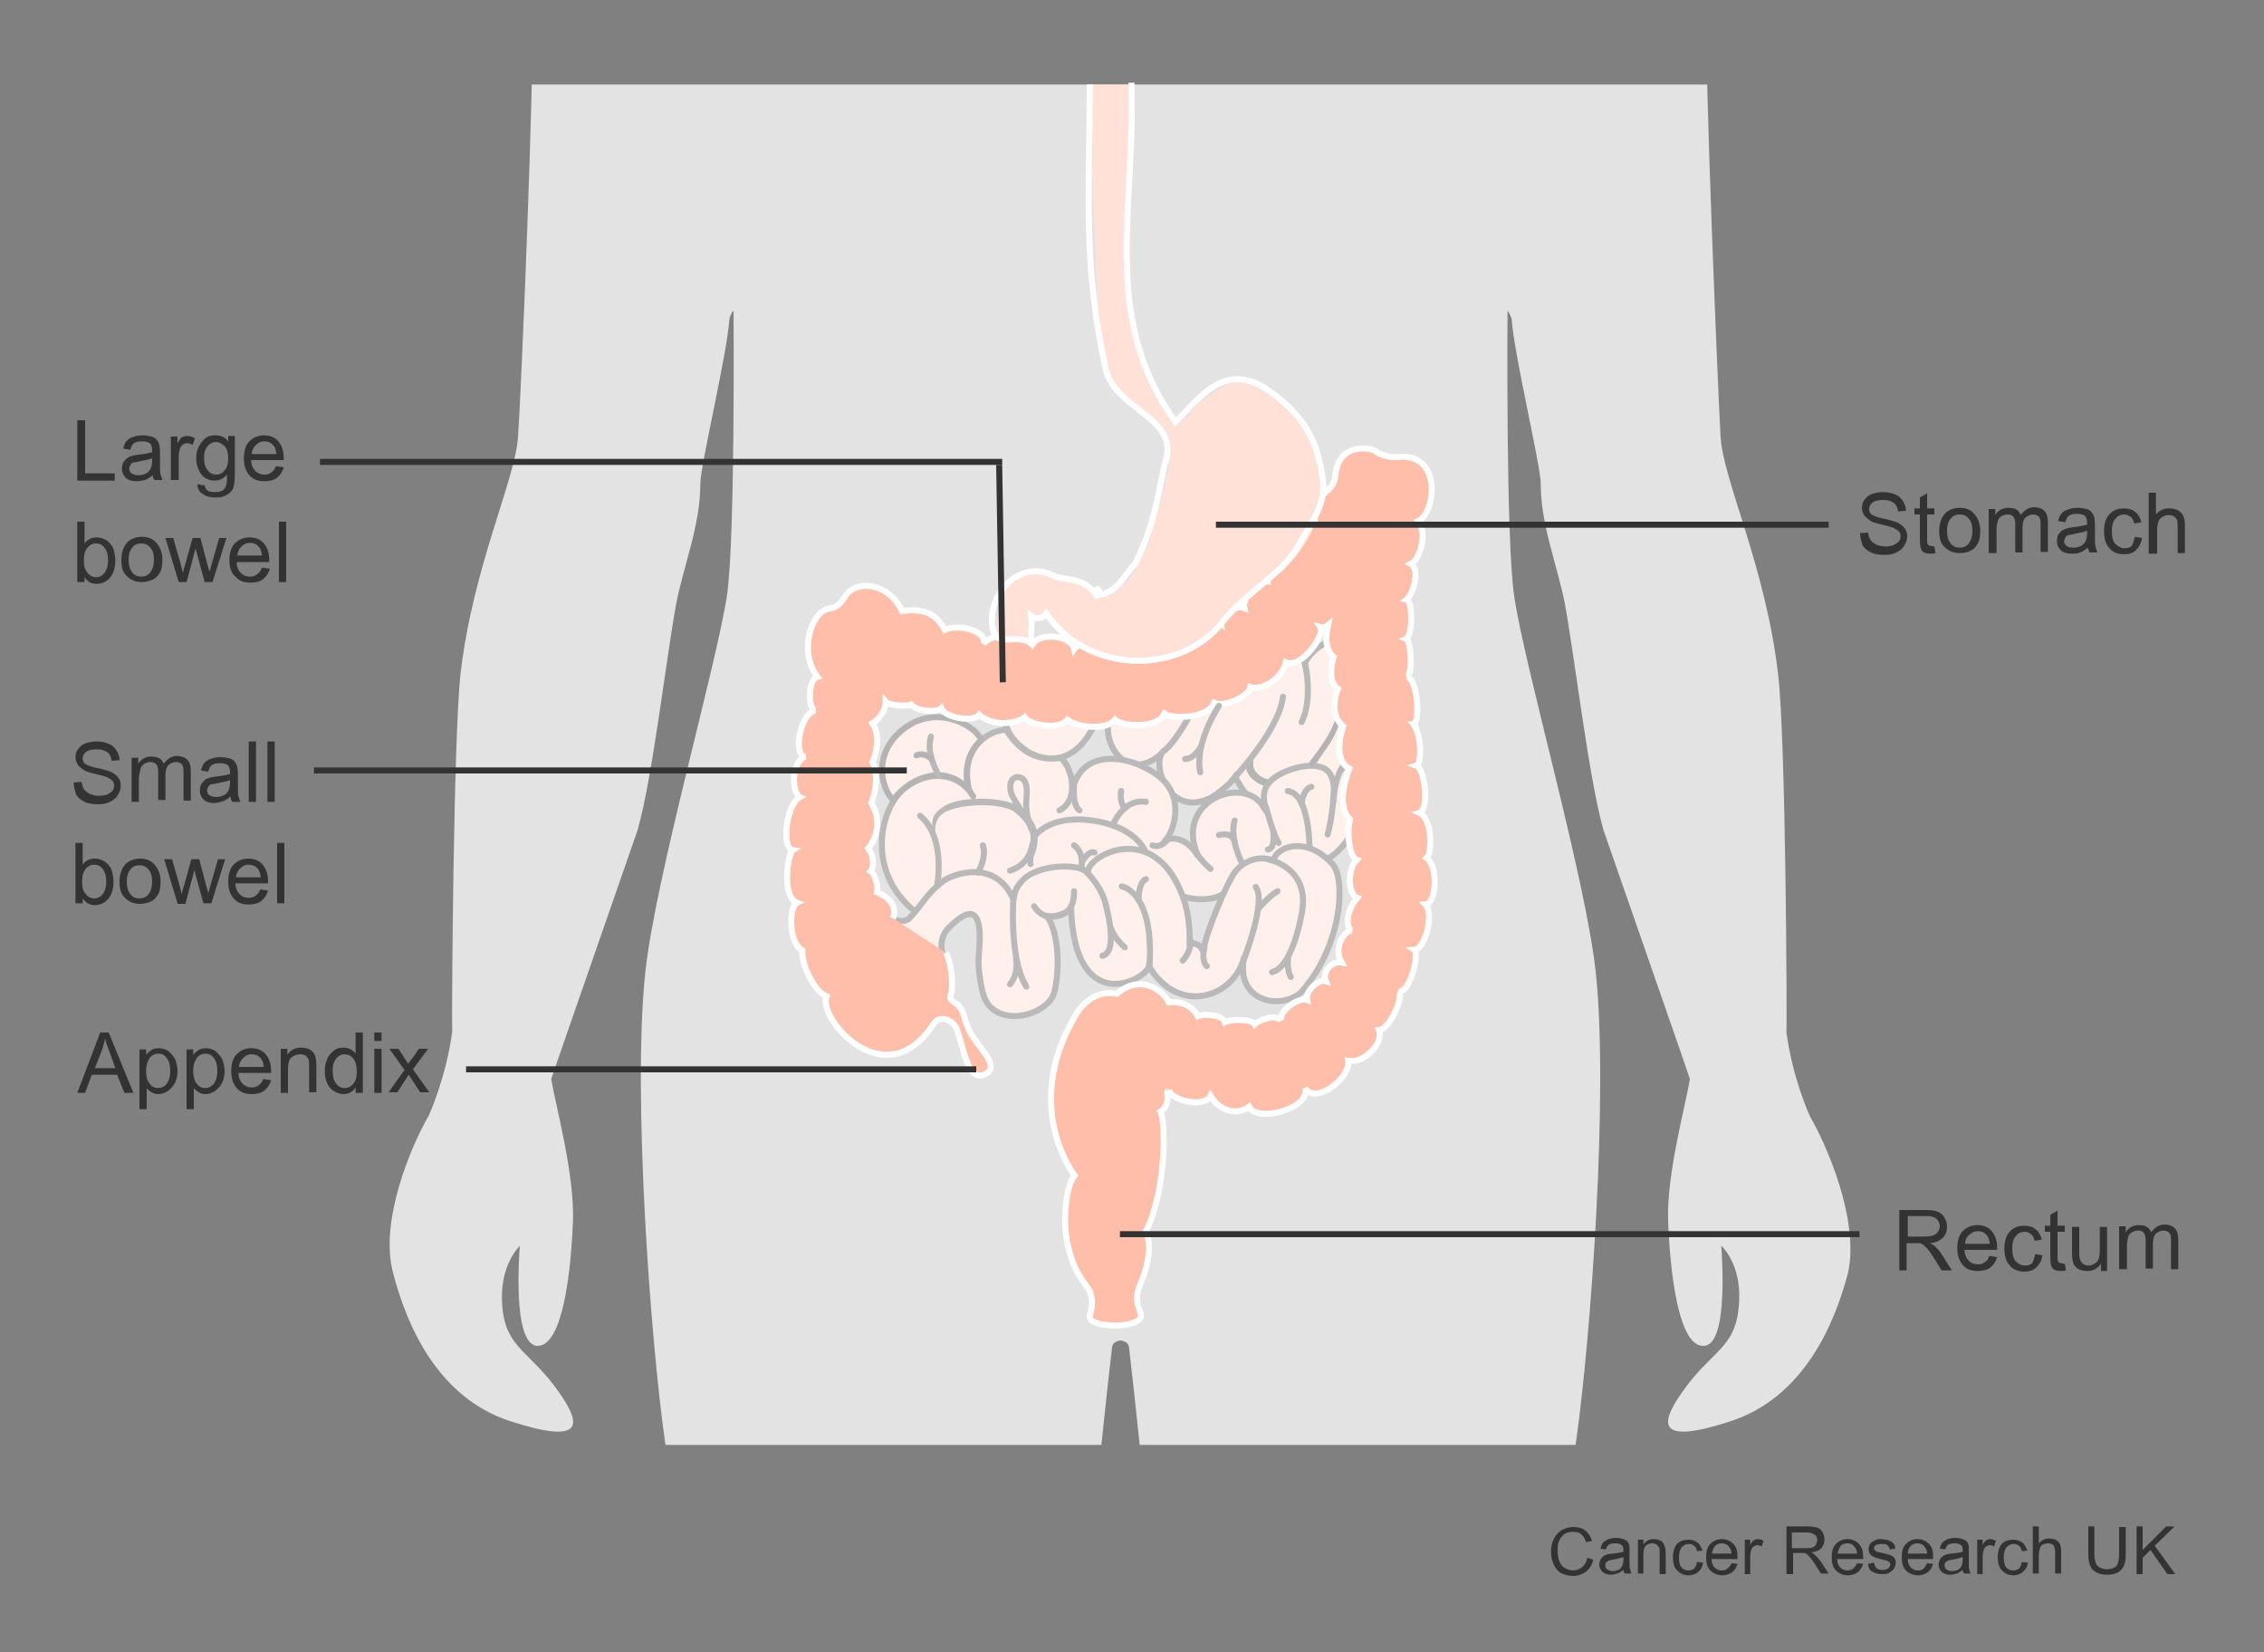 <?xml version="1.0" encoding="utf-8"?>
<!-- Generator: Adobe Illustrator 27.8.1, SVG Export Plug-In . SVG Version: 6.00 Build 0)  -->
<svg version="1.1" id="Layer_1" xmlns="http://www.w3.org/2000/svg" xmlns:xlink="http://www.w3.org/1999/xlink" x="0px" y="0px"
	 width="375px" height="273.6px" viewBox="0 0 375 273.6" style="enable-background:new 0 0 375 273.6;" xml:space="preserve">
<rect x="0" y="0" width="375" height="273.6" fill="#808080" stroke="none"/>
<style type="text/css">
	.st0{clip-path:url(#SVGID_00000130646571185959487800000015451764431217606075_);fill:#E3E3E3;}
	.st1{fill:none;}
	.st2{fill-rule:evenodd;clip-rule:evenodd;fill:#FFF0EB;stroke:#B9B9B9;}
	.st3{fill:#FFF0EB;}
	.st4{fill:#B4B4B4;}
	.st5{fill:#FFF0EB;stroke:#B9B9B9;}
	.st6{fill:#FFF0EB;stroke:#B4B4B4;}
	.st7{fill:#B9B9B9;}
	.st8{fill-rule:evenodd;clip-rule:evenodd;fill:#FFF0EB;stroke:#B4B4B4;stroke-dasharray:1.142,1.142;}
	.st9{fill-rule:evenodd;clip-rule:evenodd;fill:#FFBEAA;stroke:#FFFFFF;}
	.st10{enable-background:new    ;}
	.st11{fill:#333333;}
	.st12{fill:none;stroke:#333333;}
	.st13{fill:none;stroke:#B9B9B9;stroke-linecap:round;}
	.st14{fill:#FFF0EB;stroke:#B9B9B9;stroke-linecap:round;}
	.st15{fill-rule:evenodd;clip-rule:evenodd;fill:#FFF0EB;stroke:#B9B9B9;stroke-linecap:round;}
	.st16{fill:#FFF0EB;stroke:#B4B4B4;stroke-linecap:round;}
	.st17{fill:#FFE1D7;}
	.st18{fill:none;stroke:#FFFFFF;}
</style>
<g>
	<g>
		<defs>
			<rect id="SVGID_1_" x="48.6" y="14" width="263.3" height="225.3"/>
		</defs>
		<clipPath id="SVGID_00000111151958957653780560000011143539295121887398_">
			<use xlink:href="#SVGID_1_"  style="overflow:visible;"/>
		</clipPath>
		<path style="clip-path:url(#SVGID_00000111151958957653780560000011143539295121887398_);fill:#E3E3E3;" d="M299.8,184.9
			c-0.1-0.2-2.9-6.4-3.9-13.9c0.1-2-0.1-49.1-1.4-59.5c-2.1-17.7-9-31.8-9.5-39c-0.4-6.6-2.7-61.8-2.3-69.1
			c0.9-13.9-5-32.8-17.4-43.2c-14.3-12-23-14.4-33.9-17.7c-6.6-1.9-21.6-6.3-22.3-19.2c0-3.1-0.9-8-0.4-12.1
			c2.7-4.6,7.7-17.7,8.2-18.7c0.4-0.8,2.8-0.9,4.1-3.1c1.2-2,1.6-3.8,2-4.8c2.8-7.2,2.8-12.3,2.6-16.5c-0.2-6.2-4.1-5-5.6-4.8
			c0.3-5.6,0.1-11.5-0.9-17.1c0,0-5.4-28.8-33.8-28.4l0,0c-28.4,0-33.8,28.4-33.8,28.4c-1,5.6-1.2,11.5-0.9,17.1
			c-1.5-0.1-5.4-1.4-5.6,4.8c-0.1,4.2-0.2,9.3,2.6,16.5c0.4,1,0.8,2.8,2,4.8c1.4,2.3,3.7,2.4,4.1,3.1c0.5,0.9,5.5,14,8.2,18.7
			c0.6,4.2-0.4,9.1-0.4,12.1c-0.7,12.9-15.7,17.3-22.3,19.2c-11,3.2-19.7,5.7-33.9,17.7C93.2-29.5,87.2-10.7,88.1,3.3
			c0.5,7.3-1.8,62.5-2.3,69.1c-0.5,7.2-7.4,21.3-9.5,39c-1.2,10.4-1.5,57.4-1.4,59.5c-1,7.5-3.8,13.7-3.9,13.9
			c-2.8,4.8-8.2,17.3-5.9,26c2.3,8.8,7.4,20.7,19.5,24.6s11.8,0.6,8-4.8c-4.8-6.9-8.8-7.2-9.4-14.2c-0.6-6.8,2.8-9.9,2.9-10.1l0,0
			c0,0.3-1.4,16.4,2.9,16.6c4.3,0.1,5.6-12.8,5.9-20.6S92,183,91.3,178.7c0-0.1,13.9-40,14.3-41.2c2.4-8.2,4.8-28.8,6.4-37.5
			c1.3-6.6,4-13,4-19.9c0-3,4.4-21.3,4.8-27.1c0-0.4,0.6-1.8,0.7-1.4c0,0,0.3,37.8-1.1,47.1c-1.8,11.7-11.8,46.6-13.5,62.2
			c-2.2,20.3,0.9,61.3,3.2,77.5c4.1,29.4,8.1,54.4,10.6,66.6c1.1,5,4.8,31.2,4.8,31.2c0.7,3.7,0.9,12.6,1.6,16.3
			c2.2,11.2,0.9,29.4-0.1,40.9c-0.2,2.5-0.5,14.4-0.3,18c0,0,2,31.2,6.7,52.3c0.7,3.1,5.4,48,5.5,53.4c0.2,5.2-2.3,10.2-1.5,15.3
			c0.4,2.9-1.6,9.5-1.6,9.5s-5.4,5.5-8.4,8.8l0,0c-3,3.9-3.1,6.7-0.9,7.7c0,0,1.3,0.8,2.5,0c0.4,0,1.3,0.4,1.7,0.4h0.1h1.7
			c0.5-0.2,0.7-0.4,1.2-0.4c0.6,0,1.2,0.2,1.9,0.4h4.8c0,0,0,0,0.1,0c0,0,1.6-0.5,1.7-0.4c0.3,0.2,0.6,0.3,0.9,0.4h5.4
			c0.8-0.2,1.6-0.5,2.2-0.9c0.1-0.1,1.9,0.5,4,0.9h5.7c0,0,0,0,0.1,0c1.2-0.4,3.8,0.4,5.9-2.1c1.3-1.3,1.7-4.6,1.5-6.2
			c-0.2-1.5-1-2.7-1-4.1c0-1.7-1.1-3.2-0.9-4.8c0-4.2-0.3-4.2-0.8-7.2c-0.3-1.8,1-1.3,0.4-8c-0.2-2.5-0.8-5.3-1.7-8
			c-0.6-1.8-0.9-7.5-0.9-10.4c0,0,6.9-45.4,7.2-48.6c0,0,1.1-11.4,1.1-12.1c1.2-24.6-0.2-44.9-2.2-51.5c-1.7-8.3,0.2-19.7,1.1-26.8
			c0.9-6.6,1.6-15.9,2-22.7c0,0,2-12.1,3.4-20.3c1.4-8.2,0.9-12,2.3-20.4c2.2-13.2,1.8-9.9,2.2-23.1c0.2-5.7,0.5-17.4,0.5-23.1
			c0-3.8,3-31.4,3.6-36.3c0.1-0.7,0.7-1,1.4-1.1c0.7,0.1,1.3,0.4,1.4,1.1c0.6,4.9,3.6,32.5,3.6,36.3c0,5.7,0.3,17.4,0.5,23.1
			c0.4,13.3,0.1,9.9,2.2,23.1c1.4,8.4,0.9,12.2,2.3,20.4c1.4,8.1,3.4,20.3,3.4,20.3c0.4,6.9,1.1,16.1,2,22.7
			c0.9,7.1,2.7,18.5,1.1,26.8c-2,6.6-3.3,27-2.2,51.5c0,0.7,1.1,12.1,1.1,12.1c0.2,3.3,7.2,48.6,7.2,48.6c0,2.9-0.3,8.6-0.9,10.4
			c-0.9,2.7-1.5,5.5-1.7,8c-0.6,6.8,0.7,6.2,0.4,8c-0.5,3-0.8,3-0.8,7.2c0.2,1.7-0.9,3.2-0.9,4.8c0,1.5-0.8,2.7-1,4.1
			c-0.2,1.7,0.2,5,1.5,6.2c2.1,2.5,4.7,1.7,5.9,2.1c0,0,0,0,0.1,0h5.7c2.1-0.4,3.9-0.9,4-0.9c0.6,0.4,1.3,0.6,2.2,0.9h5.4
			c0.3-0.1,0.6-0.3,0.9-0.4c0.1-0.1,1.7,0.4,1.7,0.4s0,0,0.1,0h4.8c0.7-0.2,1.3-0.4,1.9-0.4c0.5,0,0.7,0.3,1.2,0.4h1.7h0.1
			c0.4,0,1.3-0.4,1.7-0.4c1.3,0.8,2.5,0,2.5,0c2.2-1,2.1-3.8-0.9-7.7l0,0c-3-3.3-8.4-8.8-8.4-8.8s-2-6.6-1.6-9.5
			c0.8-5.2-1.7-10.2-1.5-15.3c0.1-5.4,4.8-50.2,5.5-53.4c4.8-21.2,6.7-52.3,6.7-52.3c0.2-3.6-0.1-15.5-0.3-18
			c-1-11.5-2.3-29.7-0.1-40.9c0.7-3.7,0.9-12.6,1.6-16.3c0,0,3.7-26.2,4.8-31.2c2.4-12.1,6.5-37.2,10.6-66.6
			c2.3-16.2,5.4-57.2,3.2-77.5c-1.7-15.6-11.8-50.5-13.5-62.2c-1.4-9.4-1.1-47.1-1.1-47.1c0-0.4,0.7,1,0.7,1.4
			c0.4,5.8,4.8,24.1,4.8,27.1c0,6.9,2.7,13.3,4,19.9c1.6,8.7,4,29.2,6.4,37.5c0.4,1.2,14.3,41,14.3,41.2c-0.7,4.4-3.9,15.8-3.6,23.6
			s1.6,20.8,5.9,20.6c4.3-0.1,2.9-16.2,2.9-16.6l0,0c0.1,0.1,3.6,3.3,2.9,10.1c-0.6,7-4.6,7.3-9.4,14.2c-3.8,5.4-4,8.7,8,4.8
			s17.2-15.8,19.5-24.6C308,202.1,302.6,189.7,299.8,184.9z"/>
	</g>
</g>
<g>
	<g>
		<path class="st1" d="M162.6,178.1c0.5-2.1,0.3-4.4,0.8-6.4c0.3-1.4,0.7-3,1.6-4.1"/>
	</g>
	<g>
		<path class="st1" d="M157.4,165.6c1.4-0.8,2.5-2.6,3.1-4.2c0.8-2.1,1.4-4.4,1.8-6.6"/>
	</g>
	<g>
		<path class="st1" d="M158.6,168.3c1-1,1.9-1.9,2.5-3.1c0.9-1.6,1.2-3.2,1.6-4.9"/>
	</g>
	<g>
		<path class="st1" d="M159.6,169.9c1.5-1.4,2.6-3.8,3.3-5.7"/>
	</g>
	<g>
		<path class="st1" d="M160.3,171.6c0.6-0.7,1-1.8,1.4-2.6"/>
	</g>
	<g>
		<path class="st1" d="M161.8,174.3c-0.1-1,0.3-2.2,0.5-3c0.5-1.7,1.2-3.2,1.9-4.7"/>
	</g>
</g>
<rect x="48" y="14" class="st1" width="263.3" height="225.3"/>
<g>
	<path class="st2" d="M171,117.9c-1,0.8-2.9,0.9-4.6,0.7c-0.1,5.3,10.1,12.2,15,1.1c-1.3-0.2-2.5-0.7-3.3-1.3
		C176.5,120.5,171.6,119.1,171,117.9z"/>
	<path class="st2" d="M193.9,116.6c-1.4,3-6.8,2.9-7.9,1.7c-0.5,0.7-1.4,1.2-2.4,1.3c-1,5,5.7,13.8,13.9-1.8
		C196.1,117.9,194.5,117,193.9,116.6z"/>
	<path class="st2" d="M213.3,107.8c-0.7,2.7-3.1,5-5,4.3c-0.3,1.9-4.9,3.4-6.5,2.5c-0.7,1.8-2.3,3-4.2,3.1c-0.8,1.1-3,5.5-5,6.8
		c-1.9,2.2,1.1,11.1,8,7.6c1.1-0.6,3.6-2.7,4-3.4c5.1,9.4,12.2,9.4,17.2,0.7c2.2-3.8,9.1-22.3-0.8-23.1c-1.6-0.1-3.2,1.3-4.8,3.9
		C215.8,108.3,213.8,107.8,213.3,107.8z"/>
	<g>
		<path class="st3" d="M215.9,123.5c0.6-0.9,0.2-2.8-0.3-3.6"/>
		<g>
			<path class="st4" d="M216.1,123.6c0.2-0.3,0.3-0.6,0.3-0.9c0.1-0.4,0.1-0.7,0.1-1.1c0-0.7-0.1-1.4-0.5-2
				c-0.2-0.2-0.4-0.3-0.7-0.2c-0.2,0.1-0.3,0.5-0.2,0.7c0.1,0.1,0.1,0.2,0.2,0.3c0,0.1,0.1,0.1,0.1,0.2v0.1c0,0,0,0.1,0,0
				c0.1,0.3,0.2,0.6,0.3,0.9c0.1,0.5,0.2,1.1-0.1,1.6C215.4,123.6,215.9,123.9,216.1,123.6L216.1,123.6z"/>
		</g>
	</g>
	<g>
		<path class="st3" d="M222.1,112.9c0.2,1.1,0.4,1.8,0.2,2.9c-0.1,1.6-0.5,2.9-1,4.4c-0.5,1.3-1.1,2.3-1.9,3.4
			c-0.7,1.1-1.4,2.2-2.2,3.2c-1.3,1.5-3.3,2.9-5.1,2.9c-1.1,0.1-2.2,0.1-3.3-0.4c-0.7-0.4-1.3-0.9-1.6-1.8c-0.2-0.7-0.1-1.1-0.1-1.8
			"/>
		<g>
			<path class="st4" d="M221.8,112.9c0.1,1.2,0.2,2.2,0,3.4c-0.1,1.2-0.5,2.4-0.9,3.6c-0.4,1.1-0.9,2.1-1.6,3
				c-0.7,0.9-1.3,1.9-2,2.8c-1.3,1.8-3.2,3.4-5.5,3.5c-1.2,0-2.2,0-3.2-0.8c-0.4-0.3-0.7-0.7-0.9-1.1c-0.2-0.5-0.1-1.1-0.1-1.7
				c0-0.8-1.1-0.8-1.2,0c-0.1,1-0.1,2,0.5,2.8c0.5,0.7,1.3,1.3,2.1,1.6c1,0.4,2,0.2,3,0.2c0.9-0.1,1.7-0.3,2.5-0.7
				c1.8-1,3.2-2.6,4.3-4.3c1.1-1.7,2.3-3.4,2.9-5.3c0.4-1.2,0.7-2.4,0.8-3.6s-0.1-2.3-0.4-3.5C222.2,112.6,221.8,112.7,221.8,112.9
				L221.8,112.9z"/>
		</g>
	</g>
	<path class="st5" d="M220.8,132.8c0,0.5,0.8-3.9-1.1-5.3c-2.3-1.7-7.5,0.1-9.2,1.8c-1,1-1.5,2.2-0.9,4.4c0.1,0.4,0.4,1.2-0.3,0
		c-3-5.5-15.1-1.2-10.8,8.2c-1-1.8-2.9-3.5-5.3-2.9c1.2-1.5,3.3-7.2-1.6-10.7c-4.9-3.5-12.6-4.3-14,2.7c0.1-2.7-0.9-4.6-1.9-5.5
		c-1.6,0.3-5.9,0.6-9-4.6c-1.7-0.2-8,2-6.2,10c-2-2.5-6.4-3.6-10.5-0.5c-4.3,3.2-7,14.5,2.4,21.2c2.8-0.8,6.9-1.4,8.3-0.7
		c1.1-0.7,2.3-1.5,2.2-3.1c0.2,1.2,1.7,3.4,4.8,3.6c0.7-5.1,8.6-10,12.3-6.5c0-2.7,11.4-9.1,15.8,3.5c1.2,0.6,5.4,1,7.1-0.6
		c1.6-4.1,3.7-6.2,8-5.1c0.5-2.8,5.7-3.3,8.8-0.4c2.7-1,9.8-9.8,3.3-15.5C221.2,127.3,220.8,132.8,220.8,132.8z"/>
	<path class="st6" d="M162.5,122.6c-0.4-2-7.4-6.6-13.3-1.5c-5.1,4.5-2.7,10.3-1.2,11.4c1.6-2.6,7.8-6.8,12.5-1.7
		C159.6,127.7,160.3,124.6,162.5,122.6z"/>
	<g>
		<path class="st3" d="M154.8,138.5c-0.2-1.3-0.3-2.8,0.7-3.7c0.9-0.9,2.1-1.3,3.3-1.5c2.8-0.5,5.9-0.6,8.7,0.4
			c1.3,0.5,2.5,1.9,3.3,3.1c0.9,1.5,0.2,3.3,0,4.9"/>
		<g>
			<path class="st7" d="M154.9,138.5c-0.1-0.9,0-1.9,0.4-2.8c0.5-0.9,1.5-1.4,2.5-1.7c2-0.6,4.2-0.7,6.3-0.6
				c1.1,0.1,2.3,0.3,3.3,0.7c0.8,0.4,1.5,1.1,2.1,1.8c0.7,0.8,1.2,1.7,1.2,2.8c0,1-0.4,2-0.3,3c0,0.4,0.6,0.6,0.8,0.2
				c0.7-1.5,1-3.7,0.2-5.3c-0.7-1.5-2.2-3.1-3.8-3.6c-1.9-0.6-4-0.8-6-0.7c-1.8,0.1-3.9,0.3-5.5,1.4c-0.7,0.5-1.4,1.1-1.6,2
				c-0.2,0.9,0,1.8,0.3,2.7C154.7,138.7,154.9,138.7,154.9,138.5L154.9,138.5z"/>
		</g>
	</g>
	<path class="st5" d="M171.5,138.2c-0.7-1.6-3.6-5.6-4-6.8c-0.2-0.8-0.3-1.7,0.2-2.3s1.4-0.5,1.9,0.1c0.6,0.8,0.5,2.1,0.4,3.3
		c-0.2,2,0.6,4.9,1.5,5.8"/>
	<g>
		<g>
			<path class="st3" d="M222.2,107.6c-1.3,1-1.6,2.8-1.5,4.4c0,0.6,0.2,2.1,0.9,2.4"/>
			<g>
				<path class="st4" d="M222.2,107.5c-1.3,0.9-1.8,2.4-1.9,3.9c0,0.6,0,1.3,0.2,1.9s0.5,1.5,1.2,1.6c0.4,0,0.7-0.5,0.4-0.8
					c-0.1-0.2-0.3-0.3-0.4-0.5c-0.1-0.2-0.2-0.5-0.3-0.7c-0.1-0.5-0.1-1-0.2-1.5c-0.1-1.3,0.2-2.6,1.2-3.6
					C222.5,107.6,222.3,107.4,222.2,107.5L222.2,107.5z"/>
			</g>
		</g>
		<g>
			<path class="st3" d="M222.8,113.5c-1.5,0.5-1.8,2.6-1.8,4c0.1,1.2,0.6,2.1,1.3,2.9"/>
			<g>
				<path class="st4" d="M222.7,113.3c-1.4,0.3-2,1.9-2.2,3.1c-0.1,0.8-0.1,1.6,0.2,2.3c0.1,0.4,0.3,0.8,0.5,1.1
					c0.2,0.4,0.5,0.8,0.9,1c0.4,0.3,0.9-0.3,0.7-0.7c-0.2-0.3-0.4-0.5-0.6-0.8c-0.2-0.3-0.4-0.6-0.5-0.9c-0.2-0.6-0.2-1.3-0.2-1.9
					c0.1-1.1,0.3-2.3,1.4-2.9C223.1,113.5,223,113.2,222.7,113.3L222.7,113.3z"/>
			</g>
		</g>
		<g>
			<path class="st3" d="M223.3,119.9c-1.2,0.3-1.5,3.3-1.4,4.2c0.1,1.2,0.7,2.4,1.6,3.1"/>
			<g>
				<path class="st4" d="M223.2,119.7c-0.6,0.1-1,0.6-1.3,1.1c-0.3,0.7-0.5,1.4-0.5,2.2c-0.1,0.7,0,1.4,0.2,2.2
					c0.2,0.5,0.4,1,0.7,1.5c0.3,0.4,0.7,1,1.2,1c0.3,0,0.6-0.3,0.5-0.6c-0.1-0.4-0.6-0.7-0.8-1.1s-0.5-0.7-0.6-1.2
					c-0.2-0.6-0.2-1.1-0.2-1.7s0.1-1.2,0.2-1.8c0.1-0.4,0.2-1.2,0.7-1.3C223.5,120,223.4,119.7,223.2,119.7L223.2,119.7z"/>
			</g>
		</g>
		<path class="st2" d="M221.9,127.8c3.2-5.1,10-20.1-1-21.5c-1.4-0.2-4,1.6-4.8,3.7"/>
	</g>
	<g>
		<path class="st3" d="M222.1,112.9c0.2,1.1,0.4,1.8,0.2,2.9c-0.1,1.6-0.5,2.9-1,4.4c-0.5,1.3-1.1,2.3-1.9,3.4c-0.7,1-1.3,2-2,2.9"
			/>
		<g>
			<path class="st4" d="M221.8,112.9c0.1,1.2,0.2,2.4,0,3.6s-0.5,2.5-1,3.6c-0.4,1-1,2-1.6,2.9c-0.7,1-1.4,2.1-2.2,3.1
				c-0.4,0.5,0.3,1.2,0.7,0.7c0.8-1,1.4-2.1,2.2-3.1c0.7-1,1.3-2.1,1.7-3.2c0.4-1.2,0.8-2.5,0.9-3.8c0.1-1.3-0.1-2.5-0.4-3.8
				C222.2,112.6,221.8,112.7,221.8,112.9L221.8,112.9z"/>
		</g>
	</g>
	<g>
		<path class="st8" d="M164.7,106.1c-0.2,1.6,0.2,7.5,1.6,12.7"/>
		<path class="st8" d="M170.6,106.9c-0.2,1.9-0.2,11.2,2.3,12.5c2.6,1.3,5.2-4.7,8.8-10.6c2.8-4.5,15.9-4.8,11.3,6.5
			c-0.6,1.5-1.5,2.7-2.1,3.3"/>
		<path class="st8" d="M181.7,119.7c1.2-2,4-9.1,6.1-8.8"/>
		<path class="st8" d="M185.1,113.6c-0.5,0.9-1.3,4.3-1.3,5.9"/>
		<path class="st8" d="M194.1,111.1c0.1-0.5,2-2.7,3.2-2.9c2.4-0.5,8.2-0.4,5.3,7.6"/>
	</g>
	<g>
		<path class="st5" d="M147.9,152.1c0.2,0.3,1.9,0.8,2.7,0c1.9-1.9,2.9-4.2,5.8-6.3c1.3-0.9,8.4-3.8,11.5,3.2c0,0,0-1.7,1.3-3
			c1.5-1.9,5.5-2.8,8.6-2.4c1,0.1,1.6,0.3,2.5,1c-1-2.3,10.5-9.4,15.5,3.6c1.4,3.5,1.3,7.4,1.2,8.5c0.2-0.8,1.8-0.5,2.3,0.9
			c0.3-3,4-11.5,5.2-13.1s3.6-3,6.4-2c0.8-2.6,5.7-3.9,9.8,0.6c2.2,2.4,1.7,13.2-4.9,20.9c-2.9,3.4-11.4,2.3-9.7-5.6
			c-1.5,6.7-10.8,10-15.8,1.6c-0.5,2.4-12.3,8.5-12.9-9.6c-0.6,0.9-3.1,1.7-4.2,1.2c1.5,1.2,2.7,6.9,1.5,12.5
			c-0.9,4.3-10.6,6.7-12,0c-0.7-3.4-0.7-4.7-0.5-6.9c0.7-9-3.2-5.3-4.9-3.7c-0.9,0.8-2,2.6-0.9,5.4"/>
	</g>
</g>
<path class="st9" d="M147.9,152.1c0.6-1.6-0.1-3.3-2.6-4.3c0.2-0.9-0.3-3-1.1-3.5c0.6-0.8,0.6-2.5-0.4-3.8c1.4-1.6,2.3-4.7,0.5-7.5
	c0.7-1.7,1.3-4.8,0.2-6.8c0.6-1.1,1.4-4.4,0-6.4c0.6-0.3,2.2-1.8,2.2-3.6c0.6,0.7,3.6,0.8,4.2,0.5c1.1,1.2,4.3,1.3,5,0.6
	c0.7,1.7,5.5,2.3,6.3,1.1c0.4,0.4,1.6,1.1,3,1.3c1.7,0.2,3.6-0.2,4.5-0.9c0.6,1.1,5.5,2.3,7.1,0.4c0.8,0.6,2,1,3.3,1.1
	c0.7,0.1,1.5,0.1,2.2,0c1-0.1,1.9-0.5,2.4-1.1c1.1,1.1,6.9,1.6,8.2-1c0.5,0.4,1.9,0.6,3.3,0.5c2-0.1,4.2-0.7,4.9-2.3
	c1.6,0.8,5.7-1,6-2.6c1.9,0.6,5.2-1.3,5.9-4.1c2.5,1.1,6.5-4.5,5.7-5.8c0.3,0.1,0.8,0,1.3-0.4c-0.2,1-0.9,3.7,0.9,5.3
	c0,0-1.3,3.8,0.7,5.3c0,0-1.8,3.9,0.9,6.2c0,0-2,5.3,1,7c0,0-2.5,5.9,0.1,8.4c-0.6,2.5,0,6.3,1.1,6.7c-1.5,1.5-1.5,5.7,0.1,6.3
	c-1.9,2.2-1.9,5-0.9,5.4c-1.3,0.1-3.1,2.9-1.7,5.3c-1.5-0.3-3.3,1.5-2.6,3.1c-1.2-0.4-3.4,1.6-3.1,3.1c-1.5-0.5-4.7,1.9-4.3,3.4
	c-0.9-1.2-3.9,0.1-4.4,0.6c-0.5-0.9-3.9-0.8-4.9-0.3c-0.4-1.3-3.5-1.4-4.5-1c-0.6-1.2-2.2-2.6-4.8-2.3c-1.1-2.2-4.9-4.7-8.6-1.4
	c-4.2-0.8-6.4,2.7-7,3.8c-8.8,15.1,0,26.3,0,26.3c-1.5,1.7-2,7.6-1.2,11.2c0.7,3.4,1.8,5.3,3.1,7c1,1.3,1.3,2.7,0.6,5
	c-0.6,2.2,9.6,2.3,8.4-0.5c-0.7-1.7-0.8-3,0-4.8c2.5-5.8,0.9-8.7,0.9-8.7c3.1-5.8,3.5-17.6,2.4-19.8c1.3-0.8,1.3-2.2,1.1-3.2
	c0.1-0.5,0.4,0,0.3-0.4c0.3,1.7,5.8,3.1,6.9,1c1.1,1.9,3.8,3.6,6.4,1.8c1.3,2.7,10.2,0.3,9.3-3.1c1.7,2.9,7.6-1.8,7.1-4.5
	c2.6,0.5,6-3,5.1-5.1c1.8-0.1,4.3-5.8,3.2-6.4c2,0.4,3.5-6.4,2.7-6.9c1.7-0.1,3.3-5.9,1.8-7.5c1.7,0,2.3-6.1,0.2-7.7
	c1-0.9,0.9-6.6-1.2-7.5c1.7-0.6,0.9-7.3-0.5-7.8c1-0.3,0.8-5.3-0.5-6.9c1.2-0.1,0.7-7.7-1.1-7.8c1.1-0.4,0.7-6-0.1-6.3
	c1.1-0.5,1.1-6.3,0.1-6.5c1-0.8,2.3-5,0.7-5.9c1.2-0.5,2.9-4.6,1.2-7.1c2.9-1.3,4.1-11.5-3.5-10.6c-1.1,0.1-3-0.4-3.6-1
	c-0.6-0.5-6.1-1.6-6.6,4c-0.3,3.5-4.5,3-3.5,7.3c-3.2-0.6-4.4,3.3-3.7,5.5c-2.9-0.6-4.4,3.6-4.1,4.8c-1.6-0.1-4.2,2.7-3.8,4.4
	c-1.6-0.6-4.1,1.2-3.9,2.5c-0.7-0.6-4,0.1-4.3,2.1c-0.9-0.6-6-1.2-7.2,0.8c-2.6-1.5-6.1-0.8-7.7,0.5c-1.6-0.9-4.5,0-5.1,0.9
	c-0.5-2.3-5.5-2.8-6.8-0.9c-0.6-1.5-6.3-2.2-8.2,0c0.7-1.9-3.8-3.4-6.4-2.3c-1.7-3.1-4-3.5-7.1-3.1c-2.2-4.8-7.8-5.3-9.5-2.3
	c-1,1.7-2,1.8-2.6,1.9c-2.9,0.5-5.1,7.1-1.9,11.3c-1.6,0.4-1.6,5.3-0.4,5.6c-2.5,0.5-3.7,7.5-1.6,7.6c-2.4,0.9-2.3,6-0.9,6.7
	c-2.3,1.2-3.1,8.5-1.2,8.8c-0.8,0.5-1.9,7.7,0.7,8.7c-1.3,0.6-1.5,6.6,0.9,7.9c-0.2,2.1,1.8,6.7,4,7.6c-1.5,3.7,9.8,16.8,17.7,4.6
	c0.9-1.4,2.7-0.9,3.6,0.3c1.2,1.8,1.8,10.2,5.3,7.8c2.1-1.4-1.8-4.5-3-7.1c-1.1-2.4-0.7-3.4-2.3-4.5c-0.7-0.5-1-0.7-0.7-1.5
	c0.3-0.6,0.4-4.2-0.8-6.8"/>
<path class="st1" d="M140,98.9c-0.8,1.4,5.1,3.4,5.6,3.6c0.8,0.3,2.1,0.4,2.9-0.2c-0.5,0.7-0.2,1.5,0.9,1.7c0.8,0.1,2,0.7,2.3,1.3
	c0.3,0.6,2.4,1.7,3.1,1c-0.5,0.9,0.2,0.9,0.5,0.9s2,0.4,3,1.6c0.7,0.9,2.1,0.6,2.6,0.3c-0.4,0.6,1.5,0.3,2.7,0.4s6.5,2,7,0.7
	c-0.4,0.9,1.1,0.9,2.2,1c1.1,0.1,4.6,0.2,4.9-1.3c-0.1,0.8,1.7,1.5,5.1,1.3c1.9-0.1,1.8-0.9,1.6-1.5c0.7,1.1,2.2,1.3,3.9,1.1
	c1.7-0.2,4.5,0.1,4.3-1.8c0.4,1,2.1,1.1,3.2,0.8c1.1-0.3,4.4-0.4,4.2-2.4c0.2,1.2,2.6,1,3.3,0.6c1.2-0.7,2.5-1.6,1.7-2.6
	c0.3,0.1,0.5,1.5,2.5-0.5c1.3-0.8,2.3-1.5,1.7-2.4c0.6,0.6,1.3,0.3,2.6-1.2c0.7-0.8,2.4-2,1.8-3.4c0.6,0.1,1.4-0.2,2.6-2
	c1.4-2.1,1.2-2.6,0.6-3.3c1.4,0.6,2.6-0.3,3.3-0.9c0.7-0.7,2.6-3.8,1.4-4.5c0.5-0.2,1.1,0.5,2.2-1.3c1.1-1.8,2.5-4,0.8-4
	c1.1-0.6,1.9-0.4,2.6-2c0.4-0.8,1.3-2.4,1.4-3.3c0.1-0.8,0-1.3-0.7-1.7c0.8,0.4,2,0.8,4.1,0.6c-0.8,0.2-1.7,0.9-2.2,2.1
	c-0.6,1.6-2,2.7-2.1,3.3c-0.1,0.7,0.9,0.9,1.3,1.8c0.4,0.8-1-0.7-1.8,0.1c-0.8,0.7-3.2,3.6-3.4,4.2s1,0.5,1.2,1.4
	c-0.5-0.8-1.7-0.7-2.8,1.8c-0.4,0.8-0.9,1.6-1.5,2.1s-0.4,1.2,0.1,1.5c-0.7-0.5-2.1-0.3-3.5,1.9c-0.4,0.6-1.3,1.6-1.6,2
	s-0.3,1,0,1.2c-0.5-0.3-1.5,0.6-3.1,2.4c-0.4,0.5-2,2.9-1.9,3.4c-0.5,0-1.4,0.2-1.9,0.4c-0.4,0.2-2.7,1-2.8,3.4
	c-0.4-0.4-0.8-0.6-1.6-0.4c-0.6,0.1-1.4,0.6-2.2,1c-0.5,0.2-1.2,1.2-1.2,1.6c-0.4-0.6-1.3-1.2-3.6-0.6c-0.9,0.3-3,0.2-3.5,1.6
	c-0.4-0.7-1.1-0.9-2.2-0.7c-1.2,0.2-5,0-5.6,0.7s-1.1,1-1.1,1.4c-0.3-0.5-0.9-1.1-2.1-1.1c-1.3,0-5.5,0-5.6,1.2
	c-0.2-0.7-0.8-1.4-1.9-0.9c-1.1,0.5-3.2-0.6-3.9-0.1s-1,0.4-1.1,0.7c0-0.5-0.3-1.2-1.1-1.2s-5.9-2-8.7-1.3c-1.4,0.4-2.1,0.3-2.4,0.7
	c-0.1-1.7-2.5-2.6-3.3-2.6s-1.4,0.1-1.6,0.4c-0.1-1.2-0.6-2.3-1.8-2.7c-2.4-0.9-3-2.2-4.1-1.7c-0.6,0.3-1.6,0.9-1.6,1.4
	c0.3-1.7-0.1-2.6-0.9-2.9c-0.8-0.4-5-2.9-8.5-1.4c0.6-0.6,2.2-0.6,2.6-1C139.5,100,139.7,99.6,140,98.9z"/>
<path class="st1" d="M139.7,114.5c0.1-2.8,0.9-2.3,0.8-2.2c-0.1,0-1.1-1.1-1.3-1c-0.2,0,0.4,0.7-0.1,3.3c-0.4,2.6-0.9,3.1-1.1,3.1
	c1,0.8-0.1,4.7-0.2,5.5c-0.1,0.8-0.5,1.6-1.1,1.8c0.8,0,1.1,0.4,1,1.5s-0.6,3.5-0.6,4.4c0.1,0.9-0.3,1.9-1.3,2
	c1.3,0.2,1.6,0.7,1.5,1.4c-0.2,0.7,0.3,3.6-0.5,4.4c-0.8,0.8-1.1,0.6-1.9,1.3c0.6-0.1,2.3-0.3,1.9,1.3c-0.4,1.5-0.5,2.9-0.4,3.7
	s-1.9,1.3-2.1,2.1c0.6-0.4,2.1-1.1,2.8,0.3c0.6,1.2,1.8,3.1,1.6,4c-0.5,1.9-1.1,1.3-1.4,1.9c1.5-0.9,3.2,0.4,2.7,2.3
	c-0.5,1.9-1.2,2.9-1.1,3.5c1.4-1.8,2.3-1.3,3-0.6c1.2,1.2,4.1-0.3,7.1,4.6c2.3,3.6,3.9,2.2,5.2,6.4c-0.7-3.8,1.3-3.8,2.5-3.4
	c-2.1-0.8-2.7,0.5-3.5-0.8c-0.8-1.4-2.3-2.9-2.7-3.8c-0.6-1.2-2.7-3.8-6.9-4.6c-2.3-0.5,0.1-1.7,0.3-2.1c-0.8,0.1-1.4,0.6-1.8,0.4
	c-0.4-0.2-2.9-3.3-0.7-5.2c-0.5,0-1.8,1.3-2-0.4s-1.4-3,0.4-4.5c-0.8,0.3-2,0.1-2-0.6c0.1-1.5-0.2-4.5,1.7-4.6
	c-0.6-0.5-1.8-0.4-1.6-2.4c0.1-0.8-0.2-2.8,0-3.2s1-1.6,1.8-1.6c-0.8,0-1.9-0.3-1.8-2.1c0-0.7,0.5-3.3,0.5-4.1
	c0-0.8,0.5-1.4,1.4-1.3c-0.5-0.4-0.5-1.4-0.9-2.6c-0.3-0.9,0.1-5.5,1.6-5C140.5,117.4,139.5,117.3,139.7,114.5z"/>
<path class="st1" d="M228.7,93c0.1,0.6,0.3,0.8,1.1,0.9c-1,0.7-1.3,4.5-0.1,5c-1.2,0.1-1.6,1.4-1.6,3.7c0,2.3,0.9,2.5,1.4,2.6
	c-1.5,0.3-0.9,2.8-0.8,3.4c0.1,0.6,0.2,3.3,1.4,3.6c-1,0.5-1.5,2.9-1.4,4.5c0.2,1.6,0.9,2.5,1.8,2.6c-1.4,0.7-0.3,6.2,0.8,6.8
	c-0.6,0.2-0.5,2.8-0.5,4.4c-0.1,1.6-0.2,3.5,1,3.9c-0.6,0.6-0.5,3.3-0.5,4s1.1,1.8,1.9,2.2c-1.1-0.4-2,0.1-2.1,2.5
	c-0.1,1.6-0.3,4.1,1.6,4.9c-1.2-0.2-2.1,0.9-2.5,4c-0.1,0.9-0.6,2.1,0.7,2.8c-0.7-0.1-1.4,1.9-2.1,3.5c-0.6,1.3-0.9,2.3,0.4,3.3
	c-1.2-0.6-2,0.7-2.7,1.6c-0.7,1-1,2.6-0.3,3.1c-1.5-0.7-2.7,1.5-3,2.1c-0.4,0.7-1.7,1.9-1.7,2.6c-0.8-0.5-2.9,1.3-3.8,2
	c-0.9,0.7-2.2,2-1.9,3.4c-0.6-1-2-2.1-3.3-0.9c-1.3,1.3-3.7,0.2-4.3,1.1c0.1-1.7-6-3.3-6.5-0.9c0-1.5-0.8-0.7-1.8-1.4
	c-1-0.8-3-2.4-4.4-1.3c-0.1-0.3-2.5-3.8-5.2-2.9c-1.4,0.5-0.4,0-0.5-0.7c-0.2-1.2-3.6-4.5-6.9-4.6c0.6-0.1,1,0.2,2.7-0.1
	c0.2-0.3,0.9-0.7,1.3-1c0,0.5,1.8,4.4,5.3,4.3c-0.6,0.3,0.5,1.7,2,2.3c1.2,0.5,2,0.7,2,0.7c0.5,0.1,0.9-0.2,1-0.3s-0.2,1,0.6,1.4
	c0.4,0.2,1,0.7,1.9,1c1.5,0.5,2.6,1,3-0.2c0,0,0.5,1.2,1.3,0.9s3.4,0.4,4,0.9c0.6,0.4,0.7-0.5,0.7-0.9c-0.2,1.4,4.5,1.8,5.1-0.4
	c0.5,0.1,1.6,0.4,2.3-0.1c1-0.8,2.3-2.3,2.9-2.6c0.5-0.3,0.4-1.4,0.3-2.3c1.1,0.6,1.8,0.5,2.1-0.4s2.7-1.5,1.3-3.6
	c0.8,0.4,1.6,0.6,2.1-0.8c0.5-1.4,1.6-1.7,1-2.7c0.8,0.2,1.1-0.2,1.6-1.2c0.7-1.7,2.1-4.4,0.4-4.9c1,0,1.7-1,1.8-1.8
	c0.1-0.7,0.1-2.9,0.2-3.6c0.1-0.9-0.2-1.5-0.9-1.2c0.6-0.6,1.9-0.6,1.7-1.5c-0.2-0.8-0.5-3.8-0.2-4.6c0.2-0.8-0.9-0.9-1.3-0.7
	c0.7-0.7,1.7-1.3,1.6-3c-0.1-1.9,0-3.4-1.2-3.4c0.4-0.1,0.9-0.5,0.7-1.1c-0.2-0.5-0.3-4.8-0.2-5.9c0.1-1.1-0.6-1.5-1.3-1.4
	c0.3-0.5,1.2-0.3,1.1-1.5c-0.2-1.2-1.3-6.9-2.6-5.6c1.7-0.7,1.1-1.9,0.9-2.5c-0.2-0.6-0.5-2.8-0.4-3.2c0.1-0.3,0.1-1-0.4-1.1
	c0.6-0.1,1.1-1.2,0.9-2.6c-0.2-1.6-0.3-4.8-1.3-3.9c0.3-0.2,0.8-0.2,0.6-1.7s0.7-5.2-0.7-4.6c0.7-0.5,1.1-0.7,1.1-1.8
	c0-1.2,0.8-3.4-0.2-3.9C228.1,93.7,228.5,93.4,228.7,93z"/>
<g>
	<path class="st1" d="M143.9,111.1c0,1.3,0.7,3.9,2.9,5.1"/>
</g>
<g>
	<path class="st1" d="M136.4,107.3c-0.1,2.5,1.6,3.2,3.1,4.1c0.9,0.6,3.3,1.8,4.3,0.6"/>
</g>
<g>
	<path class="st1" d="M222.4,97.7c-0.1,0.8,0.3,1.4,0.2,2.2c-0.2,0.7-0.7,1.5-1,2c-0.4,0.6-1,1.6-2.9,2"/>
</g>
<g>
	<path class="st1" d="M226.4,91c1.7,3.5-0.3,7.4-3.7,8.3"/>
</g>
<g>
	<path class="st1" d="M231.1,85.1c0.8,2.5-0.2,4.7-1.7,6.5c-0.6,0.7-1.6,2.3-2.4,2.1"/>
</g>
<g>
	<path class="st1" d="M186.4,174.6c-0.9,1.9,3,7.8,7.1,5.9"/>
</g>
<g>
	<path class="st1" d="M182.6,175.8c0.7,1.9,2.8,2.5,4.2,1.6"/>
</g>
<g>
	<path class="st1" d="M176.8,179c0,2.6,0.1,4.8,0.7,7.3c0.4,1.7,0.7,3.6,1.3,5.1c0.6,1.6,0.7,2.5,0.1,4.1c-0.6,1.6-1.5,3-1.2,4.7
		c0.1,1.6,0.6,2.8,0.6,4.4c0,1.2,0,3.3,0.7,4.4c0.9,1.4,1.3,2.3,1.9,3.7c0.8,1.9,1.3,2.8,0.3,5"/>
</g>
<g>
	<path class="st1" d="M179.1,176.8c-2.2,5.5,1.3,10.3,1.6,15.6c0.1,2-0.7,3.6-0.6,5.6c0.1,1.2,0.3,2.2,0.1,3.4c0,0.9,0,1.7,0,2.5
		c0.1,2.2,1,3.4,1.8,5.3"/>
</g>
<g>
	<path class="st1" d="M181.7,199.4c-0.3,1.6-0.6,2.8-0.1,4.5c0.3,1.4,1.3,2.5,1.5,3.9c0.7,3.1,1.2,7.6,0.4,10.6"/>
</g>
<g>
	<path class="st1" d="M188.5,205.3c0,2.5-0.3,4.5-1.2,6.9c-0.9,2-1.3,4.1-0.7,6.2"/>
</g>
<g>
	<path class="st1" d="M190.3,184.1c0.1,1.6-0.7,2.8-0.6,4.2c0.1,1.4,0.9,3,1,4.4c0.3,3.4-1.2,7.2-2.8,10"/>
</g>
<g>
	<path class="st1" d="M188.5,181.9c0.7,3-0.6,5.8,0,8.9c0.6,3.6,0.4,5.9-1.6,9.2"/>
</g>
<g>
	<path class="st1" d="M150.7,152.5c-1.1,0.4-1.8,0.1-2.7-0.3"/>
</g>
<g>
	<path class="st1" d="M156.2,154.8c-0.5,1-0.3,2,0.4,3.6"/>
</g>
<g class="st10">
	<path class="st11" d="M314.6,210.4v-10h4.4c0.9,0,1.6,0.1,2,0.3c0.5,0.2,0.8,0.5,1.1,1c0.3,0.5,0.4,1,0.4,1.5
		c0,0.7-0.2,1.3-0.7,1.8c-0.5,0.5-1.2,0.8-2.1,0.9c0.4,0.2,0.6,0.3,0.8,0.5c0.4,0.4,0.8,0.8,1.1,1.3l1.7,2.7h-1.7l-1.3-2.1
		c-0.4-0.6-0.7-1.1-1-1.4c-0.2-0.3-0.5-0.5-0.7-0.7s-0.4-0.2-0.6-0.3c-0.2,0-0.4,0-0.7,0h-1.5v4.5H314.6z M315.9,204.8h2.9
		c0.6,0,1.1-0.1,1.4-0.2c0.3-0.1,0.6-0.3,0.8-0.6c0.2-0.3,0.3-0.6,0.3-0.9c0-0.5-0.2-0.9-0.5-1.2c-0.3-0.3-0.9-0.5-1.6-0.5h-3.2
		V204.8z"/>
	<path class="st11" d="M329.5,208l1.3,0.2c-0.2,0.7-0.6,1.3-1.1,1.7c-0.5,0.4-1.2,0.6-2.1,0.6c-1.1,0-1.9-0.3-2.5-1
		c-0.6-0.7-0.9-1.6-0.9-2.8c0-1.2,0.3-2.2,0.9-2.8s1.4-1,2.4-1c1,0,1.8,0.3,2.4,1s0.9,1.6,0.9,2.8c0,0.1,0,0.2,0,0.3h-5.4
		c0,0.8,0.3,1.4,0.7,1.8c0.4,0.4,0.9,0.6,1.5,0.6c0.5,0,0.8-0.1,1.2-0.4C329.1,208.9,329.3,208.5,329.5,208z M325.5,206h4.1
		c-0.1-0.6-0.2-1.1-0.5-1.4c-0.4-0.5-0.9-0.7-1.5-0.7c-0.6,0-1,0.2-1.4,0.6C325.7,204.9,325.5,205.4,325.5,206z"/>
	<path class="st11" d="M337.1,207.7l1.2,0.2c-0.1,0.8-0.5,1.5-1,2c-0.5,0.5-1.2,0.7-2,0.7c-1,0-1.8-0.3-2.4-1
		c-0.6-0.6-0.9-1.6-0.9-2.8c0-0.8,0.1-1.5,0.4-2.1s0.7-1,1.2-1.3c0.5-0.3,1.1-0.4,1.7-0.4c0.8,0,1.4,0.2,1.9,0.6
		c0.5,0.4,0.8,1,1,1.7l-1.2,0.2c-0.1-0.5-0.3-0.9-0.6-1.1c-0.3-0.2-0.6-0.4-1-0.4c-0.6,0-1.1,0.2-1.5,0.7c-0.4,0.4-0.6,1.1-0.6,2.1
		c0,1,0.2,1.7,0.6,2.1c0.4,0.4,0.9,0.7,1.5,0.7c0.5,0,0.9-0.1,1.2-0.4C336.8,208.8,337,208.3,337.1,207.7z"/>
	<path class="st11" d="M342,209.3l0.2,1.1c-0.3,0.1-0.7,0.1-0.9,0.1c-0.4,0-0.8-0.1-1-0.2s-0.4-0.3-0.5-0.6
		c-0.1-0.2-0.2-0.7-0.2-1.5V204h-0.9v-1h0.9v-1.8l1.2-0.7v2.5h1.2v1h-1.2v4.2c0,0.4,0,0.6,0.1,0.7c0,0.1,0.1,0.2,0.2,0.2
		c0.1,0.1,0.2,0.1,0.4,0.1C341.6,209.3,341.8,209.3,342,209.3z"/>
	<path class="st11" d="M348,210.4v-1.1c-0.6,0.8-1.3,1.2-2.3,1.2c-0.4,0-0.8-0.1-1.2-0.2c-0.4-0.2-0.6-0.4-0.8-0.6
		c-0.2-0.2-0.3-0.6-0.4-0.9c0-0.2-0.1-0.6-0.1-1.1v-4.5h1.2v4c0,0.6,0,1.1,0.1,1.3c0.1,0.3,0.2,0.6,0.5,0.8c0.3,0.2,0.6,0.3,0.9,0.3
		s0.7-0.1,1-0.3c0.3-0.2,0.6-0.4,0.7-0.8c0.1-0.3,0.2-0.8,0.2-1.4v-3.9h1.2v7.3H348z"/>
	<path class="st11" d="M351,210.4v-7.3h1.1v1c0.2-0.4,0.5-0.6,0.9-0.9c0.4-0.2,0.8-0.3,1.3-0.3c0.5,0,1,0.1,1.3,0.3
		c0.3,0.2,0.6,0.5,0.7,0.9c0.6-0.8,1.3-1.3,2.2-1.3c0.7,0,1.3,0.2,1.7,0.6c0.4,0.4,0.6,1,0.6,1.8v5h-1.2v-4.6c0-0.5,0-0.8-0.1-1.1
		c-0.1-0.2-0.2-0.4-0.4-0.5c-0.2-0.1-0.5-0.2-0.7-0.2c-0.5,0-0.9,0.2-1.3,0.5c-0.3,0.3-0.5,0.9-0.5,1.6v4.2h-1.2v-4.7
		c0-0.5-0.1-1-0.3-1.2c-0.2-0.3-0.5-0.4-1-0.4c-0.3,0-0.7,0.1-1,0.3s-0.5,0.4-0.6,0.8c-0.1,0.4-0.2,0.9-0.2,1.5v3.8H351z"/>
</g>
<g class="st10">
	<path class="st11" d="M12.8,79.6v-10h1.3v8.8h4.9v1.2H12.8z"/>
	<path class="st11" d="M25.3,78.7c-0.5,0.4-0.9,0.7-1.3,0.8s-0.9,0.2-1.4,0.2c-0.8,0-1.4-0.2-1.8-0.6c-0.4-0.4-0.6-0.9-0.6-1.5
		c0-0.4,0.1-0.7,0.2-1c0.2-0.3,0.4-0.5,0.6-0.7s0.6-0.3,0.9-0.4c0.2-0.1,0.6-0.1,1.1-0.2c1-0.1,1.7-0.3,2.2-0.4c0-0.2,0-0.3,0-0.3
		c0-0.5-0.1-0.9-0.3-1.1c-0.3-0.3-0.8-0.4-1.4-0.4c-0.6,0-1,0.1-1.3,0.3c-0.3,0.2-0.5,0.6-0.6,1.1l-1.2-0.2c0.1-0.5,0.3-0.9,0.5-1.2
		c0.3-0.3,0.6-0.6,1.1-0.7c0.5-0.2,1-0.3,1.6-0.3c0.6,0,1.1,0.1,1.5,0.2s0.7,0.3,0.9,0.6c0.2,0.2,0.3,0.5,0.4,0.8
		c0,0.2,0.1,0.6,0.1,1.1v1.6c0,1.1,0,1.9,0.1,2.2c0.1,0.3,0.2,0.6,0.3,0.9h-1.3C25.4,79.3,25.3,79,25.3,78.7z M25.2,75.9
		c-0.4,0.2-1.1,0.3-2,0.5c-0.5,0.1-0.9,0.2-1.1,0.2s-0.4,0.2-0.5,0.4c-0.1,0.2-0.2,0.4-0.2,0.6c0,0.3,0.1,0.6,0.4,0.8
		s0.6,0.3,1.1,0.3c0.5,0,0.9-0.1,1.3-0.3c0.4-0.2,0.6-0.5,0.8-0.9c0.1-0.3,0.2-0.7,0.2-1.2V75.9z"/>
	<path class="st11" d="M28.3,79.6v-7.3h1.1v1.1c0.3-0.5,0.5-0.9,0.8-1s0.5-0.2,0.8-0.2c0.4,0,0.8,0.1,1.3,0.4l-0.4,1.1
		c-0.3-0.2-0.6-0.3-0.9-0.3c-0.3,0-0.5,0.1-0.7,0.2c-0.2,0.2-0.4,0.4-0.5,0.7c-0.1,0.4-0.2,0.9-0.2,1.4v3.8H28.3z"/>
	<path class="st11" d="M32.7,80.2l1.2,0.2c0.1,0.4,0.2,0.6,0.4,0.8c0.3,0.2,0.7,0.3,1.3,0.3c0.6,0,1-0.1,1.3-0.3s0.5-0.5,0.6-1
		c0.1-0.3,0.1-0.8,0.1-1.6c-0.5,0.6-1.2,1-2,1c-1,0-1.8-0.4-2.3-1.1s-0.8-1.6-0.8-2.6c0-0.7,0.1-1.3,0.4-1.9c0.3-0.6,0.6-1,1.1-1.4
		s1-0.5,1.7-0.5c0.9,0,1.6,0.3,2.1,1v-0.9h1.1v6.3c0,1.1-0.1,1.9-0.3,2.4c-0.2,0.5-0.6,0.8-1.1,1.1s-1.1,0.4-1.8,0.4
		c-0.9,0-1.6-0.2-2.1-0.6C33,81.5,32.7,80.9,32.7,80.2z M33.8,75.8c0,1,0.2,1.6,0.6,2.1s0.9,0.7,1.4,0.7c0.6,0,1-0.2,1.4-0.7
		c0.4-0.4,0.6-1.1,0.6-2c0-0.9-0.2-1.6-0.6-2s-0.9-0.7-1.4-0.7c-0.5,0-1,0.2-1.4,0.7C34,74.3,33.8,74.9,33.8,75.8z"/>
	<path class="st11" d="M45.7,77.2l1.3,0.2c-0.2,0.7-0.6,1.3-1.1,1.7s-1.2,0.6-2.1,0.6c-1.1,0-1.9-0.3-2.5-1
		c-0.6-0.7-0.9-1.6-0.9-2.8c0-1.2,0.3-2.2,0.9-2.8s1.4-1,2.4-1c1,0,1.8,0.3,2.4,1s0.9,1.6,0.9,2.8c0,0.1,0,0.2,0,0.3h-5.4
		c0,0.8,0.3,1.4,0.7,1.8s0.9,0.6,1.5,0.6c0.5,0,0.8-0.1,1.2-0.4S45.5,77.7,45.7,77.2z M41.7,75.2h4.1c-0.1-0.6-0.2-1.1-0.5-1.4
		c-0.4-0.5-0.9-0.7-1.5-0.7c-0.6,0-1,0.2-1.4,0.6S41.7,74.6,41.7,75.2z"/>
</g>
<g class="st10">
	<path class="st11" d="M13.9,96.4h-1.1v-10H14v3.6c0.5-0.7,1.2-1,2-1c0.4,0,0.9,0.1,1.3,0.3c0.4,0.2,0.7,0.4,1,0.8
		c0.3,0.3,0.5,0.7,0.6,1.2s0.2,1,0.2,1.5c0,1.2-0.3,2.2-0.9,2.9s-1.4,1-2.2,1c-0.9,0-1.5-0.4-2-1.1V96.4z M13.9,92.7
		c0,0.9,0.1,1.5,0.4,1.9c0.4,0.6,0.9,1,1.6,1c0.5,0,1-0.2,1.4-0.7c0.4-0.5,0.6-1.2,0.6-2.1c0-0.9-0.2-1.6-0.6-2.1s-0.8-0.7-1.4-0.7
		c-0.5,0-1,0.2-1.4,0.7C14.1,91.1,13.9,91.8,13.9,92.7z"/>
	<path class="st11" d="M20.1,92.7c0-1.3,0.4-2.3,1.1-3c0.6-0.5,1.4-0.8,2.3-0.8c1,0,1.8,0.3,2.4,1c0.6,0.7,1,1.6,1,2.7
		c0,0.9-0.1,1.7-0.4,2.2c-0.3,0.5-0.7,1-1.2,1.2s-1.1,0.4-1.8,0.4c-1,0-1.8-0.3-2.5-1S20.1,94,20.1,92.7z M21.3,92.7
		c0,0.9,0.2,1.6,0.6,2.1c0.4,0.5,0.9,0.7,1.5,0.7c0.6,0,1.1-0.2,1.5-0.7s0.6-1.2,0.6-2.1c0-0.9-0.2-1.6-0.6-2
		c-0.4-0.5-0.9-0.7-1.5-0.7c-0.6,0-1.1,0.2-1.5,0.7S21.3,91.8,21.3,92.7z"/>
	<path class="st11" d="M29.6,96.4l-2.2-7.3h1.3l1.2,4.2l0.4,1.6c0-0.1,0.1-0.6,0.4-1.5l1.2-4.3h1.3l1.1,4.2l0.4,1.4l0.4-1.4l1.2-4.2
		h1.2l-2.3,7.3h-1.3L32.7,92l-0.3-1.2l-1.5,5.6H29.6z"/>
	<path class="st11" d="M43.4,94l1.3,0.2c-0.2,0.7-0.6,1.3-1.1,1.7s-1.2,0.6-2.1,0.6c-1.1,0-1.9-0.3-2.5-1C38.3,94.9,38,94,38,92.8
		c0-1.2,0.3-2.2,0.9-2.8s1.4-1,2.4-1c1,0,1.8,0.3,2.4,1s0.9,1.6,0.9,2.8c0,0.1,0,0.2,0,0.3h-5.4c0,0.8,0.3,1.4,0.7,1.8
		s0.9,0.6,1.5,0.6c0.5,0,0.8-0.1,1.2-0.4S43.2,94.5,43.4,94z M39.3,92h4.1c-0.1-0.6-0.2-1.1-0.5-1.4c-0.4-0.5-0.9-0.7-1.5-0.7
		c-0.6,0-1,0.2-1.4,0.6S39.4,91.4,39.3,92z"/>
	<path class="st11" d="M46.2,96.4v-10h1.2v10H46.2z"/>
</g>
<g class="st10">
	<path class="st11" d="M12.8,181l3.8-10h1.4l4.1,10h-1.5l-1.2-3h-4.2l-1.1,3H12.8z M15.7,176.9h3.4l-1-2.8c-0.3-0.8-0.6-1.5-0.7-2.1
		c-0.1,0.6-0.3,1.3-0.5,1.9L15.7,176.9z"/>
	<path class="st11" d="M23.1,183.8v-10h1.1v0.9c0.3-0.4,0.6-0.6,0.9-0.8c0.3-0.2,0.7-0.3,1.2-0.3c0.6,0,1.2,0.2,1.6,0.5
		s0.8,0.8,1.1,1.3c0.2,0.6,0.4,1.2,0.4,1.9c0,0.7-0.1,1.4-0.4,2c-0.3,0.6-0.7,1-1.2,1.4c-0.5,0.3-1,0.5-1.6,0.5
		c-0.4,0-0.8-0.1-1.1-0.3s-0.6-0.4-0.8-0.7v3.5H23.1z M24.2,177.4c0,0.9,0.2,1.6,0.6,2.1s0.8,0.7,1.4,0.7c0.5,0,1-0.2,1.4-0.7
		c0.4-0.5,0.6-1.2,0.6-2.2c0-0.9-0.2-1.6-0.6-2.1s-0.8-0.7-1.4-0.7c-0.5,0-1,0.2-1.4,0.7C24.4,175.8,24.2,176.5,24.2,177.4z"/>
	<path class="st11" d="M30.9,183.8v-10H32v0.9c0.3-0.4,0.6-0.6,0.9-0.8c0.3-0.2,0.7-0.3,1.2-0.3c0.6,0,1.2,0.2,1.6,0.5
		s0.8,0.8,1.1,1.3c0.2,0.6,0.4,1.2,0.4,1.9c0,0.7-0.1,1.4-0.4,2c-0.3,0.6-0.7,1-1.2,1.4c-0.5,0.3-1,0.5-1.6,0.5
		c-0.4,0-0.8-0.1-1.1-0.3s-0.6-0.4-0.8-0.7v3.5H30.9z M32,177.4c0,0.9,0.2,1.6,0.6,2.1s0.8,0.7,1.4,0.7c0.5,0,1-0.2,1.4-0.7
		c0.4-0.5,0.6-1.2,0.6-2.2c0-0.9-0.2-1.6-0.6-2.1s-0.8-0.7-1.4-0.7c-0.5,0-1,0.2-1.4,0.7C32.2,175.8,32,176.5,32,177.4z"/>
	<path class="st11" d="M43.6,178.7l1.3,0.2c-0.2,0.7-0.6,1.3-1.1,1.7s-1.2,0.6-2.1,0.6c-1.1,0-1.9-0.3-2.5-1
		c-0.6-0.7-0.9-1.6-0.9-2.8c0-1.2,0.3-2.2,0.9-2.8s1.4-1,2.4-1c1,0,1.8,0.3,2.4,1s0.9,1.6,0.9,2.8c0,0.1,0,0.2,0,0.3h-5.4
		c0,0.8,0.3,1.4,0.7,1.8s0.9,0.6,1.5,0.6c0.5,0,0.8-0.1,1.2-0.4S43.4,179.2,43.6,178.7z M39.6,176.7h4.1c-0.1-0.6-0.2-1.1-0.5-1.4
		c-0.4-0.5-0.9-0.7-1.5-0.7c-0.6,0-1,0.2-1.4,0.6S39.6,176.1,39.6,176.7z"/>
	<path class="st11" d="M46.5,181v-7.3h1.1v1c0.5-0.8,1.3-1.2,2.3-1.2c0.4,0,0.8,0.1,1.2,0.2c0.4,0.2,0.6,0.4,0.8,0.6
		s0.3,0.6,0.4,0.9c0,0.2,0.1,0.6,0.1,1.2v4.5h-1.2v-4.4c0-0.5,0-0.9-0.1-1.1c-0.1-0.2-0.3-0.4-0.5-0.6c-0.2-0.1-0.5-0.2-0.9-0.2
		c-0.5,0-1,0.2-1.4,0.5s-0.6,1-0.6,1.9v4H46.5z"/>
	<path class="st11" d="M58.9,181v-0.9c-0.5,0.7-1.1,1.1-2,1.1c-0.6,0-1.1-0.2-1.6-0.5s-0.9-0.8-1.1-1.3c-0.3-0.6-0.4-1.2-0.4-2
		c0-0.7,0.1-1.4,0.4-2c0.2-0.6,0.6-1,1.1-1.4s1-0.5,1.6-0.5c0.4,0,0.8,0.1,1.2,0.3c0.3,0.2,0.6,0.4,0.8,0.7V171h1.2v10H58.9z
		 M55.1,177.4c0,0.9,0.2,1.6,0.6,2.1s0.9,0.7,1.4,0.7c0.5,0,1-0.2,1.4-0.7c0.4-0.4,0.6-1.1,0.6-2c0-1-0.2-1.7-0.6-2.2
		s-0.9-0.7-1.4-0.7c-0.5,0-1,0.2-1.4,0.7S55.1,176.4,55.1,177.4z"/>
	<path class="st11" d="M62,172.4V171h1.2v1.4H62z M62,181v-7.3h1.2v7.3H62z"/>
	<path class="st11" d="M64.3,181l2.7-3.8l-2.5-3.5h1.5l1.1,1.7c0.2,0.3,0.4,0.6,0.5,0.8c0.2-0.3,0.4-0.6,0.6-0.8l1.2-1.7h1.5
		l-2.5,3.4l2.7,3.8h-1.5l-1.5-2.3l-0.4-0.6l-1.9,2.9H64.3z"/>
</g>
<g class="st10">
	<path class="st11" d="M308.1,88.3l1.3-0.1c0.1,0.5,0.2,0.9,0.4,1.2c0.2,0.3,0.6,0.6,1,0.8c0.5,0.2,1,0.3,1.5,0.3
		c0.5,0,1-0.1,1.3-0.2c0.4-0.2,0.7-0.4,0.9-0.6c0.2-0.3,0.3-0.5,0.3-0.9c0-0.3-0.1-0.6-0.3-0.8c-0.2-0.2-0.5-0.4-0.9-0.6
		c-0.3-0.1-0.9-0.3-1.8-0.5c-0.9-0.2-1.6-0.4-1.9-0.6c-0.5-0.3-0.8-0.6-1.1-0.9c-0.2-0.4-0.4-0.8-0.4-1.2c0-0.5,0.1-1,0.4-1.4
		c0.3-0.4,0.7-0.8,1.3-1c0.6-0.2,1.2-0.3,1.8-0.3c0.7,0,1.4,0.1,2,0.4c0.6,0.2,1,0.6,1.3,1.1c0.3,0.5,0.5,1,0.5,1.6l-1.3,0.1
		c-0.1-0.6-0.3-1.1-0.7-1.4c-0.4-0.3-1-0.5-1.7-0.5c-0.8,0-1.4,0.1-1.8,0.4c-0.4,0.3-0.6,0.6-0.6,1.1c0,0.4,0.1,0.7,0.4,0.9
		c0.3,0.2,0.9,0.5,2,0.7c1.1,0.2,1.8,0.5,2.2,0.6c0.6,0.3,1,0.6,1.3,1c0.3,0.4,0.4,0.9,0.4,1.4c0,0.5-0.2,1-0.5,1.5
		c-0.3,0.5-0.7,0.8-1.3,1.1c-0.6,0.3-1.2,0.4-1.9,0.4c-0.9,0-1.7-0.1-2.3-0.4c-0.6-0.3-1.1-0.7-1.4-1.2
		C308.3,89.6,308.1,89,308.1,88.3z"/>
	<path class="st11" d="M320.4,90.5l0.2,1.1c-0.3,0.1-0.7,0.1-0.9,0.1c-0.4,0-0.8-0.1-1-0.2s-0.4-0.3-0.5-0.6
		c-0.1-0.2-0.2-0.7-0.2-1.5v-4.2h-0.9v-1h0.9v-1.8l1.2-0.7v2.5h1.2v1h-1.2v4.2c0,0.4,0,0.6,0.1,0.7c0,0.1,0.1,0.2,0.2,0.2
		c0.1,0.1,0.2,0.1,0.4,0.1C320,90.5,320.2,90.5,320.4,90.5z"/>
	<path class="st11" d="M321.2,87.9c0-1.3,0.4-2.3,1.1-3c0.6-0.5,1.4-0.8,2.3-0.8c1,0,1.8,0.3,2.4,1c0.6,0.7,1,1.6,1,2.7
		c0,0.9-0.1,1.7-0.4,2.2c-0.3,0.5-0.7,1-1.2,1.2c-0.5,0.3-1.1,0.4-1.8,0.4c-1,0-1.8-0.3-2.5-1C321.5,90.1,321.2,89.2,321.2,87.9z
		 M322.5,87.9c0,0.9,0.2,1.6,0.6,2.1c0.4,0.5,0.9,0.7,1.5,0.7c0.6,0,1.1-0.2,1.5-0.7c0.4-0.5,0.6-1.2,0.6-2.1c0-0.9-0.2-1.6-0.6-2
		c-0.4-0.5-0.9-0.7-1.5-0.7c-0.6,0-1.1,0.2-1.5,0.7C322.7,86.3,322.5,87,322.5,87.9z"/>
	<path class="st11" d="M329.4,91.6v-7.3h1.1v1c0.2-0.4,0.5-0.6,0.9-0.9c0.4-0.2,0.8-0.3,1.3-0.3c0.5,0,1,0.1,1.3,0.3
		c0.3,0.2,0.6,0.5,0.7,0.9c0.6-0.8,1.3-1.3,2.2-1.3c0.7,0,1.3,0.2,1.7,0.6c0.4,0.4,0.6,1,0.6,1.8v5h-1.2V87c0-0.5,0-0.8-0.1-1.1
		c-0.1-0.2-0.2-0.4-0.4-0.5c-0.2-0.1-0.5-0.2-0.7-0.2c-0.5,0-0.9,0.2-1.3,0.5c-0.3,0.3-0.5,0.9-0.5,1.6v4.2h-1.2v-4.7
		c0-0.5-0.1-1-0.3-1.2c-0.2-0.3-0.5-0.4-1-0.4c-0.3,0-0.7,0.1-1,0.3s-0.5,0.4-0.6,0.8c-0.1,0.4-0.2,0.9-0.2,1.5v3.8H329.4z"/>
	<path class="st11" d="M345.8,90.7c-0.5,0.4-0.9,0.7-1.3,0.8c-0.4,0.2-0.9,0.2-1.4,0.2c-0.8,0-1.4-0.2-1.8-0.6
		c-0.4-0.4-0.6-0.9-0.6-1.5c0-0.4,0.1-0.7,0.2-1c0.2-0.3,0.4-0.5,0.6-0.7c0.3-0.2,0.6-0.3,0.9-0.4c0.2-0.1,0.6-0.1,1.1-0.2
		c1-0.1,1.7-0.3,2.2-0.4c0-0.2,0-0.3,0-0.3c0-0.5-0.1-0.9-0.3-1.1c-0.3-0.3-0.8-0.4-1.4-0.4c-0.6,0-1,0.1-1.3,0.3
		c-0.3,0.2-0.5,0.6-0.6,1.1l-1.2-0.2c0.1-0.5,0.3-0.9,0.5-1.2c0.3-0.3,0.6-0.6,1.1-0.7c0.5-0.2,1-0.3,1.6-0.3c0.6,0,1.1,0.1,1.5,0.2
		c0.4,0.1,0.7,0.3,0.9,0.6c0.2,0.2,0.3,0.5,0.4,0.8c0,0.2,0.1,0.6,0.1,1.1v1.6c0,1.1,0,1.9,0.1,2.2c0.1,0.3,0.2,0.6,0.3,0.9h-1.3
		C346,91.3,345.9,91,345.8,90.7z M345.7,87.9c-0.4,0.2-1.1,0.3-2,0.5c-0.5,0.1-0.9,0.2-1.1,0.2c-0.2,0.1-0.4,0.2-0.5,0.4
		c-0.1,0.2-0.2,0.4-0.2,0.6c0,0.3,0.1,0.6,0.4,0.8c0.2,0.2,0.6,0.3,1.1,0.3c0.5,0,0.9-0.1,1.3-0.3c0.4-0.2,0.6-0.5,0.8-0.9
		c0.1-0.3,0.2-0.7,0.2-1.2V87.9z"/>
	<path class="st11" d="M353.6,88.9l1.2,0.2c-0.1,0.8-0.5,1.5-1,2c-0.5,0.5-1.2,0.7-2,0.7c-1,0-1.8-0.3-2.4-1
		c-0.6-0.6-0.9-1.6-0.9-2.8c0-0.8,0.1-1.5,0.4-2.1s0.7-1,1.2-1.3c0.5-0.3,1.1-0.4,1.7-0.4c0.8,0,1.4,0.2,1.9,0.6
		c0.5,0.4,0.8,1,1,1.7l-1.2,0.2c-0.1-0.5-0.3-0.9-0.6-1.1c-0.3-0.2-0.6-0.4-1-0.4c-0.6,0-1.1,0.2-1.5,0.7c-0.4,0.4-0.6,1.1-0.6,2.1
		c0,1,0.2,1.7,0.6,2.1c0.4,0.4,0.9,0.7,1.5,0.7c0.5,0,0.9-0.1,1.2-0.4C353.3,90,353.5,89.5,353.6,88.9z"/>
	<path class="st11" d="M355.9,91.6v-10h1.2v3.6c0.6-0.7,1.3-1,2.2-1c0.5,0,1,0.1,1.4,0.3c0.4,0.2,0.7,0.5,0.9,0.9s0.3,0.9,0.3,1.6
		v4.6h-1.2V87c0-0.6-0.1-1.1-0.4-1.3c-0.3-0.3-0.6-0.4-1.1-0.4c-0.4,0-0.7,0.1-1,0.3c-0.3,0.2-0.6,0.4-0.7,0.8s-0.2,0.8-0.2,1.3v4
		H355.9z"/>
</g>
<line class="st12" x1="52" y1="127.6" x2="150.2" y2="127.6"/>
<line class="st12" x1="185.5" y1="204.4" x2="308" y2="204.4"/>
<line class="st12" x1="161.7" y1="177.1" x2="77.2" y2="177.1"/>
<line class="st12" x1="166" y1="76.5" x2="53" y2="76.5"/>
<g class="st10">
	<path class="st11" d="M12.2,129.6l1.3-0.1c0.1,0.5,0.2,0.9,0.4,1.2c0.2,0.3,0.6,0.6,1,0.8c0.5,0.2,1,0.3,1.5,0.3
		c0.5,0,1-0.1,1.3-0.2s0.7-0.4,0.9-0.6c0.2-0.3,0.3-0.5,0.3-0.9c0-0.3-0.1-0.6-0.3-0.8c-0.2-0.2-0.5-0.4-0.9-0.6
		c-0.3-0.1-0.9-0.3-1.8-0.5c-0.9-0.2-1.6-0.4-1.9-0.6c-0.5-0.3-0.8-0.6-1.1-0.9c-0.2-0.4-0.4-0.8-0.4-1.2c0-0.5,0.1-1,0.4-1.4
		c0.3-0.4,0.7-0.8,1.3-1s1.2-0.3,1.8-0.3c0.7,0,1.4,0.1,2,0.4c0.6,0.2,1,0.6,1.3,1.1s0.5,1,0.5,1.6l-1.3,0.1
		c-0.1-0.6-0.3-1.1-0.7-1.4s-1-0.5-1.7-0.5c-0.8,0-1.4,0.1-1.8,0.4c-0.4,0.3-0.6,0.6-0.6,1.1c0,0.4,0.1,0.7,0.4,0.9
		c0.3,0.2,0.9,0.5,2,0.7c1.1,0.2,1.8,0.5,2.2,0.6c0.6,0.3,1,0.6,1.3,1c0.3,0.4,0.4,0.9,0.4,1.4c0,0.5-0.2,1-0.5,1.5
		c-0.3,0.5-0.7,0.8-1.3,1.1c-0.6,0.3-1.2,0.4-1.9,0.4c-0.9,0-1.7-0.1-2.3-0.4s-1.1-0.7-1.4-1.2C12.4,130.9,12.2,130.3,12.2,129.6z"
		/>
	<path class="st11" d="M21.8,132.8v-7.3h1.1v1c0.2-0.4,0.5-0.6,0.9-0.9c0.4-0.2,0.8-0.3,1.3-0.3c0.5,0,1,0.1,1.3,0.3
		s0.6,0.5,0.7,0.9c0.6-0.8,1.3-1.3,2.2-1.3c0.7,0,1.3,0.2,1.7,0.6c0.4,0.4,0.6,1,0.6,1.8v5h-1.2v-4.6c0-0.5,0-0.8-0.1-1.1
		c-0.1-0.2-0.2-0.4-0.4-0.5s-0.5-0.2-0.7-0.2c-0.5,0-0.9,0.2-1.3,0.5c-0.3,0.3-0.5,0.9-0.5,1.6v4.2h-1.2v-4.7c0-0.5-0.1-1-0.3-1.2
		s-0.5-0.4-1-0.4c-0.3,0-0.7,0.1-1,0.3s-0.5,0.4-0.6,0.8S23,128.4,23,129v3.8H21.8z"/>
	<path class="st11" d="M38.2,131.9c-0.5,0.4-0.9,0.7-1.3,0.8S36,133,35.5,133c-0.8,0-1.4-0.2-1.8-0.6c-0.4-0.4-0.6-0.9-0.6-1.5
		c0-0.4,0.1-0.7,0.2-1c0.2-0.3,0.4-0.5,0.6-0.7s0.6-0.3,0.9-0.4c0.2-0.1,0.6-0.1,1.1-0.2c1-0.1,1.7-0.3,2.2-0.4c0-0.2,0-0.3,0-0.3
		c0-0.5-0.1-0.9-0.3-1.1c-0.3-0.3-0.8-0.4-1.4-0.4c-0.6,0-1,0.1-1.3,0.3c-0.3,0.2-0.5,0.6-0.6,1.1l-1.2-0.2c0.1-0.5,0.3-0.9,0.5-1.2
		c0.3-0.3,0.6-0.6,1.1-0.7c0.5-0.2,1-0.3,1.6-0.3c0.6,0,1.1,0.1,1.5,0.2s0.7,0.3,0.9,0.6c0.2,0.2,0.3,0.5,0.4,0.8
		c0,0.2,0.1,0.6,0.1,1.1v1.6c0,1.1,0,1.9,0.1,2.2c0.1,0.3,0.2,0.6,0.3,0.9h-1.3C38.3,132.6,38.2,132.3,38.2,131.9z M38.1,129.2
		c-0.4,0.2-1.1,0.3-2,0.5c-0.5,0.1-0.9,0.2-1.1,0.2s-0.4,0.2-0.5,0.4c-0.1,0.2-0.2,0.4-0.2,0.6c0,0.3,0.1,0.6,0.4,0.8
		s0.6,0.3,1.1,0.3c0.5,0,0.9-0.1,1.3-0.3c0.4-0.2,0.6-0.5,0.8-0.9c0.1-0.3,0.2-0.7,0.2-1.2V129.2z"/>
	<path class="st11" d="M41.2,132.8v-10h1.2v10H41.2z"/>
	<path class="st11" d="M44.3,132.8v-10h1.2v10H44.3z"/>
</g>
<g class="st10">
	<path class="st11" d="M13.6,149.6h-1.1v-10h1.2v3.6c0.5-0.7,1.2-1,2-1c0.4,0,0.9,0.1,1.3,0.3c0.4,0.2,0.7,0.4,1,0.8
		c0.3,0.3,0.5,0.7,0.6,1.2s0.2,1,0.2,1.5c0,1.2-0.3,2.2-0.9,2.9s-1.4,1-2.2,1c-0.9,0-1.5-0.4-2-1.1V149.6z M13.6,145.9
		c0,0.9,0.1,1.5,0.4,1.9c0.4,0.6,0.9,1,1.6,1c0.5,0,1-0.2,1.4-0.7c0.4-0.5,0.6-1.2,0.6-2.1c0-0.9-0.2-1.6-0.6-2.1s-0.8-0.7-1.4-0.7
		c-0.5,0-1,0.2-1.4,0.7C13.8,144.4,13.6,145,13.6,145.9z"/>
	<path class="st11" d="M19.8,146c0-1.3,0.4-2.3,1.1-3c0.6-0.5,1.4-0.8,2.3-0.8c1,0,1.8,0.3,2.4,1c0.6,0.7,1,1.6,1,2.7
		c0,0.9-0.1,1.7-0.4,2.2c-0.3,0.5-0.7,1-1.2,1.2s-1.1,0.4-1.8,0.4c-1,0-1.8-0.3-2.5-1S19.8,147.2,19.8,146z M21,146
		c0,0.9,0.2,1.6,0.6,2.1c0.4,0.5,0.9,0.7,1.5,0.7c0.6,0,1.1-0.2,1.5-0.7s0.6-1.2,0.6-2.1c0-0.9-0.2-1.6-0.6-2
		c-0.4-0.5-0.9-0.7-1.5-0.7c-0.6,0-1.1,0.2-1.5,0.7S21,145.1,21,146z"/>
	<path class="st11" d="M29.4,149.6l-2.2-7.3h1.3l1.2,4.2l0.4,1.6c0-0.1,0.1-0.6,0.4-1.5l1.2-4.3h1.3l1.1,4.2l0.4,1.4l0.4-1.4
		l1.2-4.2h1.2l-2.3,7.3h-1.3l-1.2-4.3l-0.3-1.2l-1.5,5.6H29.4z"/>
	<path class="st11" d="M43.1,147.3l1.3,0.2c-0.2,0.7-0.6,1.3-1.1,1.7s-1.2,0.6-2.1,0.6c-1.1,0-1.9-0.3-2.5-1
		c-0.6-0.7-0.9-1.6-0.9-2.8c0-1.2,0.3-2.2,0.9-2.8s1.4-1,2.4-1c1,0,1.8,0.3,2.4,1s0.9,1.6,0.9,2.8c0,0.1,0,0.2,0,0.3H39
		c0,0.8,0.3,1.4,0.7,1.8s0.9,0.6,1.5,0.6c0.5,0,0.8-0.1,1.2-0.4S42.9,147.8,43.1,147.3z M39.1,145.3h4.1c-0.1-0.6-0.2-1.1-0.5-1.4
		c-0.4-0.5-0.9-0.7-1.5-0.7c-0.6,0-1,0.2-1.4,0.6S39.1,144.7,39.1,145.3z"/>
	<path class="st11" d="M45.9,149.6v-10h1.2v10H45.9z"/>
</g>
<g>
	<path class="st13" d="M184.3,136.7c0,0,1.7-4.5,5.5-3.9"/>
	<path class="st13" d="M186.3,133.9c0,0-0.9-0.9-0.6-2.9"/>
</g>
<path class="st13" d="M188.6,149.1c0,0-0.1-2.9,1.2-3.5"/>
<path class="st13" d="M185.8,146.8c0,0,5.4,0.8,4.6,13.3"/>
<path class="st13" d="M179.7,144.2c0,0,3.1,2.6,3.7,6.7c0,0,1.8,6.8-0.8,7.4"/>
<path class="st14" d="M184.1,153.9c0,0,0.4,1.4,2.2,3"/>
<path class="st13" d="M171.3,150.1c0,0,1.3,2.5,4.2,1.5c0,0,2.5-0.3,2.4-4"/>
<path class="st13" d="M167.9,148.2c0,0-0.9,10.3,2.1,15.2"/>
<path class="st13" d="M168.3,158.8c0,0,0.5,2.4-1,4.2"/>
<path class="st13" d="M205.3,160.8c0,0,4.7-11.3,2.7-13.9"/>
<path class="st13" d="M208.5,150.4c0,0,1.6-1.9,3.1-2.8"/>
<path class="st13" d="M197.2,155.8c0,0,0.2,1.6-1.3,3.3"/>
<path class="st13" d="M199.5,156.9c0,0-0.6,2.2,0.4,3.1"/>
<path class="st13" d="M210.3,142.4c0,0,6.5,1.3,5.4,8.4c0,0-1.4,9.3-5,10.2"/>
<path class="st13" d="M213.4,158.3c0,0-0.4,2,0.4,3.5"/>
<path class="st13" d="M216.9,140.2c0,0,0-8.7-3.6-9.2"/>
<path class="st13" d="M215.6,133.1c0,0,0.2-2.4,1.6-2.8"/>
<path class="st13" d="M221,130.7c0,0-0.3,4.8-1.1,7.5"/>
<path class="st13" d="M205.8,143.1c0,0-2.2-4.1-1.3-7.2"/>
<path class="st13" d="M204.5,139.5c0,0-0.2-1.8-2.6-1.2"/>
<path class="st13" d="M209.7,133.7c0,0,1.3,4.9,2.1,5.9"/>
<path class="st13" d="M210.9,137.7c0,0,0.4,2.9-0.9,3"/>
<path class="st15" d="M204,129.3c0,0,7.9-8.3,8.5-13.9"/>
<path class="st13" d="M216.2,110c0,0,1.3,5.7-0.6,9.6"/>
<path class="st13" d="M189.7,141c0,0-1.6-4.4-9.6-5.2c0,0-6-0.9-8.9,2.9"/>
<path class="st13" d="M201.9,116.9c0,0-4.1,6.1-3.1,11"/>
<path class="st13" d="M199,123.5c0,0-1.1,2.2-2.7,2.2"/>
<path class="st13" d="M197.8,140.7c0,0,1,1.8,2.7,3.2"/>
<path class="st13" d="M179.1,143.9c0,0,0.6-2.6-1.2-3.9"/>
<path class="st13" d="M179.2,142.8c0,0,1-2,2.1-1.6"/>
<path class="st13" d="M177.6,129.5c0,0,0.4,3.5-2.1,4.7"/>
<path class="st15" d="M193.6,138.8c0,0-1.2,1.8-2.7,1.2"/>
<path class="st13" d="M162,144.5c0,0,1.5-2.6,0.8-4.5"/>
<path class="st13" d="M155.2,146.8c0,0,1.6-8-2.8-11.7"/>
<path class="st13" d="M170.8,140.7c0,0-0.5,2.5-3.5,3.5"/>
<path class="st13" d="M171,139.9c0,0-0.5,1.6-0.3,3.2"/>
<path class="st16" d="M160.2,130.3c0,0,0.7,1.2,1,1.6"/>
<path class="st13" d="M177.9,130.2c0,0-0.3,3.2,0.9,4"/>
<path class="st13" d="M155.5,128.4c0,0-2.2-3.5-1.3-6.4"/>
<path class="st17" d="M202.5,64c-1.1,0.9-4.5,2.8-5,4c-0.3,0.7-1,1-2,2l-1-1c-0.5-0.5-5.7-8.3-7-19c-0.7-5.5,0.3-21.1-0.4-36h-7
	c1,13.7,1.4,32.1,1.7,36.6c0.8,15.4,6.7,17,8.8,18.6c1.2,0.9,2.4,1.5,3,3.2c0.3,0.9,0.2,1.7,0,2.6c-0.3,1.3,0.3,2.2-0.2,3.2
	c-0.8,4.8-2.1,7.2-2.9,11c-0.3,1.8-1.5,2.7-2.1,4.3c-0.8,1.7-1.3,2.9-2.9,3.5c-1.7,2.3-2.4,1-3.5,1.7c-0.8-1.7-2.5-2.7-4.5-2.7h-2
	c-2-1-4-2-6.4-0.9l-0.4,0.2c-2,1.5-3.2,3.4-3.5,8.2c0,0.7-0.1,1.4-0.1,2l6,1.2c0-0.9,0-1.8,0.1-2.8c0-0.7,0.1-1.2,0.1-1.6
	c1.2,0.6,2.1,0.2,2.4-0.5c0,0,0.2,1.5,4,4c7.7,5.1,15.8,2.8,15.8,2.8c3.9-1,5.8-1.9,7.8-3.7c2.6-2.4,3.4-5.3,6.6-7.4
	c1.8-1,3.9-2.1,5.2-3.6c2.6-2.9,3.6-4.3,4.9-7.6c1.9-5.1,2.1-10.4-1.8-16.3C213.6,65.9,206.5,61,202.5,64z"/>
<path class="st18" d="M180.5,14c0,17.9-1.2,29.9,2.7,47.4c1.9,6.8,12.6,7.8,9.7,15.5c-1,4.9-1.9,10.7-4.9,16.5
	c-1.9,1.9-2.9,4.9-6.4,5.2c-0.9-1.6,1.5-1.1,0,0c-2.3-3.3-5.2-2.3-7.2-3.3c-5.8-2.9-11.7,3.9-9.7,9.7c1,1.9,3.9,0,6,1.5
	c0-1.4,0.3-3.3,0.1-4.5c0.9,0.6,1.9,0.5,2.5-0.4c6.9,10.2,22.4,10.2,29.2,1.4c3.9-4.9,9.7-7.8,12.6-12.6c1.9-3.9,4.9-6.8,3.9-11.7
	c-1-6.8-3.9-10.7-9.7-14.6c-6.8-3.9-10.7,1.9-14.6,5.8c-12.6-17.5-6.5-35.6-7.3-56.2"/>
<path class="st16" d="M154.3,125.7c0,0-1.2-1.2-2.5-0.6"/>
<line class="st12" x1="201.4" y1="86.9" x2="302.9" y2="86.9"/>
<line class="st12" x1="166.1" y1="113" x2="165.5" y2="77"/>
<g class="st10">
	<path class="st11" d="M262.9,258l1,0.3c-0.2,0.9-0.6,1.5-1.2,2c-0.6,0.4-1.3,0.7-2.1,0.7c-0.8,0-1.5-0.2-2.1-0.5
		c-0.5-0.3-0.9-0.8-1.2-1.5c-0.3-0.7-0.4-1.4-0.4-2.1c0-0.8,0.2-1.5,0.5-2.1c0.3-0.6,0.8-1.1,1.3-1.4c0.6-0.3,1.2-0.5,1.9-0.5
		c0.8,0,1.5,0.2,2,0.6s0.9,1,1.1,1.7l-1,0.2c-0.2-0.6-0.4-1-0.8-1.3c-0.3-0.3-0.8-0.4-1.3-0.4c-0.6,0-1.1,0.1-1.5,0.4
		c-0.4,0.3-0.7,0.7-0.9,1.2c-0.2,0.5-0.2,1-0.2,1.5c0,0.7,0.1,1.3,0.3,1.8c0.2,0.5,0.5,0.9,0.9,1.1c0.4,0.2,0.9,0.4,1.3,0.4
		c0.6,0,1.1-0.2,1.5-0.5C262.5,259.2,262.8,258.7,262.9,258z"/>
	<path class="st11" d="M268.9,260c-0.4,0.3-0.7,0.5-1,0.6c-0.3,0.1-0.7,0.2-1.1,0.2c-0.6,0-1.1-0.2-1.4-0.5
		c-0.3-0.3-0.5-0.7-0.5-1.2c0-0.3,0.1-0.5,0.2-0.8c0.1-0.2,0.3-0.4,0.5-0.6c0.2-0.1,0.4-0.2,0.7-0.3c0.2,0,0.5-0.1,0.9-0.1
		c0.8-0.1,1.4-0.2,1.7-0.3c0-0.1,0-0.2,0-0.3c0-0.4-0.1-0.7-0.3-0.8c-0.2-0.2-0.6-0.3-1.1-0.3c-0.5,0-0.8,0.1-1,0.2
		c-0.2,0.2-0.4,0.4-0.5,0.8l-0.9-0.1c0.1-0.4,0.2-0.7,0.4-1c0.2-0.2,0.5-0.4,0.9-0.6c0.4-0.1,0.8-0.2,1.3-0.2c0.5,0,0.9,0.1,1.2,0.2
		c0.3,0.1,0.5,0.3,0.7,0.4c0.1,0.2,0.2,0.4,0.3,0.7c0,0.2,0,0.5,0,0.9v1.3c0,0.9,0,1.5,0.1,1.7s0.1,0.5,0.2,0.7h-1
		C269,260.5,268.9,260.3,268.9,260z M268.8,257.9c-0.4,0.1-0.9,0.3-1.6,0.4c-0.4,0.1-0.7,0.1-0.8,0.2c-0.2,0.1-0.3,0.2-0.4,0.3
		c-0.1,0.1-0.1,0.3-0.1,0.5c0,0.3,0.1,0.5,0.3,0.6s0.5,0.3,0.9,0.3c0.4,0,0.7-0.1,1-0.2c0.3-0.2,0.5-0.4,0.6-0.7
		c0.1-0.2,0.2-0.5,0.2-1V257.9z"/>
	<path class="st11" d="M271.3,260.7V255h0.9v0.8c0.4-0.6,1-0.9,1.8-0.9c0.3,0,0.7,0.1,0.9,0.2c0.3,0.1,0.5,0.3,0.6,0.5
		c0.1,0.2,0.2,0.4,0.3,0.7c0,0.2,0.1,0.5,0.1,0.9v3.5h-1v-3.5c0-0.4,0-0.7-0.1-0.9s-0.2-0.3-0.4-0.5c-0.2-0.1-0.4-0.2-0.7-0.2
		c-0.4,0-0.8,0.1-1.1,0.4c-0.3,0.3-0.4,0.8-0.4,1.5v3.1H271.3z"/>
	<path class="st11" d="M281.1,258.7l1,0.1c-0.1,0.7-0.4,1.2-0.8,1.5c-0.4,0.4-1,0.6-1.6,0.6c-0.8,0-1.4-0.3-1.9-0.8
		c-0.5-0.5-0.7-1.2-0.7-2.2c0-0.6,0.1-1.2,0.3-1.6c0.2-0.5,0.5-0.8,0.9-1s0.9-0.3,1.4-0.3c0.6,0,1.1,0.2,1.5,0.5
		c0.4,0.3,0.6,0.8,0.8,1.3l-0.9,0.1c-0.1-0.4-0.2-0.7-0.5-0.9s-0.5-0.3-0.8-0.3c-0.5,0-0.9,0.2-1.2,0.5c-0.3,0.3-0.5,0.9-0.5,1.7
		c0,0.8,0.1,1.3,0.4,1.7c0.3,0.3,0.7,0.5,1.1,0.5c0.4,0,0.7-0.1,1-0.3C280.9,259.5,281,259.1,281.1,258.7z"/>
	<path class="st11" d="M286.8,258.9l1,0.1c-0.2,0.6-0.4,1-0.9,1.4c-0.4,0.3-1,0.5-1.6,0.5c-0.8,0-1.5-0.3-2-0.8
		c-0.5-0.5-0.7-1.2-0.7-2.2c0-1,0.2-1.7,0.7-2.2c0.5-0.5,1.1-0.8,1.9-0.8c0.8,0,1.4,0.3,1.9,0.8c0.5,0.5,0.7,1.2,0.7,2.2
		c0,0.1,0,0.1,0,0.3h-4.3c0,0.6,0.2,1.1,0.5,1.4c0.3,0.3,0.7,0.5,1.2,0.5c0.4,0,0.7-0.1,0.9-0.3
		C286.4,259.6,286.6,259.3,286.8,258.9z M283.6,257.3h3.2c0-0.5-0.2-0.8-0.4-1.1c-0.3-0.4-0.7-0.6-1.2-0.6c-0.4,0-0.8,0.1-1.1,0.4
		S283.6,256.9,283.6,257.3z"/>
	<path class="st11" d="M289,260.7V255h0.9v0.9c0.2-0.4,0.4-0.7,0.6-0.8c0.2-0.1,0.4-0.2,0.6-0.2c0.3,0,0.7,0.1,1,0.3l-0.3,0.9
		c-0.2-0.1-0.5-0.2-0.7-0.2c-0.2,0-0.4,0.1-0.6,0.2c-0.2,0.1-0.3,0.3-0.4,0.5c-0.1,0.3-0.2,0.7-0.2,1.1v3H289z"/>
	<path class="st11" d="M295.9,260.7v-7.9h3.5c0.7,0,1.2,0.1,1.6,0.2c0.4,0.1,0.7,0.4,0.9,0.8c0.2,0.4,0.3,0.8,0.3,1.2
		c0,0.6-0.2,1-0.5,1.4c-0.4,0.4-0.9,0.6-1.7,0.7c0.3,0.1,0.5,0.3,0.6,0.4c0.3,0.3,0.6,0.6,0.9,1l1.4,2.1h-1.3l-1-1.6
		c-0.3-0.5-0.6-0.8-0.8-1.1c-0.2-0.2-0.4-0.4-0.5-0.5c-0.2-0.1-0.3-0.2-0.5-0.2c-0.1,0-0.3,0-0.6,0h-1.2v3.5H295.9z M296.9,256.4
		h2.2c0.5,0,0.8,0,1.1-0.1c0.3-0.1,0.5-0.3,0.6-0.5s0.2-0.5,0.2-0.7c0-0.4-0.1-0.7-0.4-0.9c-0.3-0.2-0.7-0.4-1.3-0.4h-2.5V256.4z"/>
	<path class="st11" d="M307.6,258.9l1,0.1c-0.2,0.6-0.4,1-0.9,1.4c-0.4,0.3-1,0.5-1.6,0.5c-0.8,0-1.5-0.3-2-0.8
		c-0.5-0.5-0.7-1.2-0.7-2.2c0-1,0.2-1.7,0.7-2.2c0.5-0.5,1.1-0.8,1.9-0.8c0.8,0,1.4,0.3,1.9,0.8c0.5,0.5,0.7,1.2,0.7,2.2
		c0,0.1,0,0.1,0,0.3h-4.3c0,0.6,0.2,1.1,0.5,1.4c0.3,0.3,0.7,0.5,1.2,0.5c0.4,0,0.7-0.1,0.9-0.3
		C307.2,259.6,307.4,259.3,307.6,258.9z M304.4,257.3h3.2c0-0.5-0.2-0.8-0.4-1.1c-0.3-0.4-0.7-0.6-1.2-0.6c-0.4,0-0.8,0.1-1.1,0.4
		C304.6,256.5,304.4,256.9,304.4,257.3z"/>
	<path class="st11" d="M309.4,259l1-0.2c0.1,0.4,0.2,0.7,0.4,0.9c0.2,0.2,0.6,0.3,1,0.3c0.4,0,0.8-0.1,1-0.3
		c0.2-0.2,0.3-0.4,0.3-0.6c0-0.2-0.1-0.4-0.3-0.5c-0.1-0.1-0.5-0.2-1-0.3c-0.7-0.2-1.2-0.3-1.5-0.5c-0.3-0.1-0.5-0.3-0.6-0.5
		s-0.2-0.5-0.2-0.8c0-0.3,0.1-0.5,0.2-0.7c0.1-0.2,0.3-0.4,0.5-0.5c0.2-0.1,0.4-0.2,0.6-0.3c0.3-0.1,0.5-0.1,0.8-0.1
		c0.4,0,0.8,0.1,1.2,0.2c0.3,0.1,0.6,0.3,0.8,0.5s0.3,0.5,0.3,0.9l-0.9,0.1c0-0.3-0.2-0.5-0.4-0.7c-0.2-0.2-0.5-0.2-0.9-0.2
		c-0.4,0-0.8,0.1-1,0.2c-0.2,0.1-0.3,0.3-0.3,0.5c0,0.1,0,0.2,0.1,0.3c0.1,0.1,0.2,0.2,0.4,0.3c0.1,0,0.4,0.1,0.9,0.2
		c0.7,0.2,1.2,0.3,1.4,0.4c0.3,0.1,0.5,0.3,0.6,0.5c0.2,0.2,0.2,0.5,0.2,0.8c0,0.3-0.1,0.6-0.3,0.9c-0.2,0.3-0.5,0.5-0.8,0.7
		c-0.4,0.2-0.8,0.2-1.2,0.2c-0.7,0-1.3-0.2-1.7-0.5C309.7,260.1,309.5,259.7,309.4,259z"/>
	<path class="st11" d="M319.2,258.9l1,0.1c-0.2,0.6-0.4,1-0.9,1.4c-0.4,0.3-1,0.5-1.6,0.5c-0.8,0-1.5-0.3-2-0.8
		c-0.5-0.5-0.7-1.2-0.7-2.2c0-1,0.2-1.7,0.7-2.2c0.5-0.5,1.1-0.8,1.9-0.8c0.8,0,1.4,0.3,1.9,0.8c0.5,0.5,0.7,1.2,0.7,2.2
		c0,0.1,0,0.1,0,0.3H316c0,0.6,0.2,1.1,0.5,1.4c0.3,0.3,0.7,0.5,1.2,0.5c0.4,0,0.7-0.1,0.9-0.3C318.8,259.6,319,259.3,319.2,258.9z
		 M316,257.3h3.2c0-0.5-0.2-0.8-0.4-1.1c-0.3-0.4-0.7-0.6-1.2-0.6c-0.4,0-0.8,0.1-1.1,0.4S316,256.9,316,257.3z"/>
	<path class="st11" d="M325.1,260c-0.4,0.3-0.7,0.5-1,0.6s-0.7,0.2-1.1,0.2c-0.6,0-1.1-0.2-1.4-0.5c-0.3-0.3-0.5-0.7-0.5-1.2
		c0-0.3,0.1-0.5,0.2-0.8c0.1-0.2,0.3-0.4,0.5-0.6c0.2-0.1,0.4-0.2,0.7-0.3c0.2,0,0.5-0.1,0.9-0.1c0.8-0.1,1.4-0.2,1.7-0.3
		c0-0.1,0-0.2,0-0.3c0-0.4-0.1-0.7-0.3-0.8c-0.2-0.2-0.6-0.3-1.1-0.3c-0.5,0-0.8,0.1-1,0.2c-0.2,0.2-0.4,0.4-0.5,0.8l-0.9-0.1
		c0.1-0.4,0.2-0.7,0.4-1c0.2-0.2,0.5-0.4,0.9-0.6c0.4-0.1,0.8-0.2,1.3-0.2c0.5,0,0.9,0.1,1.2,0.2c0.3,0.1,0.5,0.3,0.7,0.4
		c0.1,0.2,0.2,0.4,0.3,0.7c0,0.2,0,0.5,0,0.9v1.3c0,0.9,0,1.5,0.1,1.7c0,0.2,0.1,0.5,0.2,0.7h-1C325.2,260.5,325.1,260.3,325.1,260z
		 M325,257.9c-0.4,0.1-0.9,0.3-1.6,0.4c-0.4,0.1-0.7,0.1-0.8,0.2c-0.2,0.1-0.3,0.2-0.4,0.3c-0.1,0.1-0.1,0.3-0.1,0.5
		c0,0.3,0.1,0.5,0.3,0.6c0.2,0.2,0.5,0.3,0.9,0.3c0.4,0,0.7-0.1,1-0.2c0.3-0.2,0.5-0.4,0.6-0.7c0.1-0.2,0.2-0.5,0.2-1V257.9z"/>
	<path class="st11" d="M327.5,260.7V255h0.9v0.9c0.2-0.4,0.4-0.7,0.6-0.8c0.2-0.1,0.4-0.2,0.6-0.2c0.3,0,0.7,0.1,1,0.3l-0.3,0.9
		c-0.2-0.1-0.5-0.2-0.7-0.2c-0.2,0-0.4,0.1-0.6,0.2c-0.2,0.1-0.3,0.3-0.4,0.5c-0.1,0.3-0.2,0.7-0.2,1.1v3H327.5z"/>
	<path class="st11" d="M334.9,258.7l1,0.1c-0.1,0.7-0.4,1.2-0.8,1.5c-0.4,0.4-1,0.6-1.6,0.6c-0.8,0-1.4-0.3-1.9-0.8
		c-0.5-0.5-0.7-1.2-0.7-2.2c0-0.6,0.1-1.2,0.3-1.6c0.2-0.5,0.5-0.8,0.9-1s0.9-0.3,1.4-0.3c0.6,0,1.1,0.2,1.5,0.5
		c0.4,0.3,0.6,0.8,0.8,1.3l-0.9,0.1c-0.1-0.4-0.2-0.7-0.5-0.9s-0.5-0.3-0.8-0.3c-0.5,0-0.9,0.2-1.2,0.5c-0.3,0.3-0.5,0.9-0.5,1.7
		c0,0.8,0.1,1.3,0.4,1.7c0.3,0.3,0.7,0.5,1.1,0.5c0.4,0,0.7-0.1,1-0.3C334.7,259.5,334.8,259.1,334.9,258.7z"/>
	<path class="st11" d="M336.7,260.7v-7.9h1v2.8c0.5-0.5,1-0.8,1.7-0.8c0.4,0,0.8,0.1,1.1,0.2c0.3,0.2,0.5,0.4,0.7,0.7
		c0.1,0.3,0.2,0.7,0.2,1.3v3.6h-1v-3.6c0-0.5-0.1-0.8-0.3-1.1c-0.2-0.2-0.5-0.3-0.9-0.3c-0.3,0-0.6,0.1-0.8,0.2
		c-0.3,0.1-0.4,0.3-0.5,0.6c-0.1,0.3-0.2,0.6-0.2,1.1v3.1H336.7z"/>
	<path class="st11" d="M351.1,252.9h1v4.5c0,0.8-0.1,1.4-0.3,1.9c-0.2,0.5-0.5,0.8-1,1.1c-0.5,0.3-1.1,0.4-1.8,0.4
		c-0.7,0-1.3-0.1-1.8-0.4c-0.5-0.3-0.8-0.6-1-1.1c-0.2-0.5-0.3-1.1-0.3-2v-4.5h1v4.5c0,0.7,0.1,1.2,0.2,1.5s0.3,0.6,0.7,0.8
		s0.7,0.3,1.1,0.3c0.8,0,1.3-0.2,1.6-0.5c0.3-0.3,0.5-1,0.5-2V252.9z"/>
	<path class="st11" d="M353.9,260.7v-7.9h1v3.9l3.9-3.9h1.4l-3.3,3.2l3.4,4.7H359l-2.8-4l-1.3,1.3v2.7H353.9z"/>
</g>
</svg>
